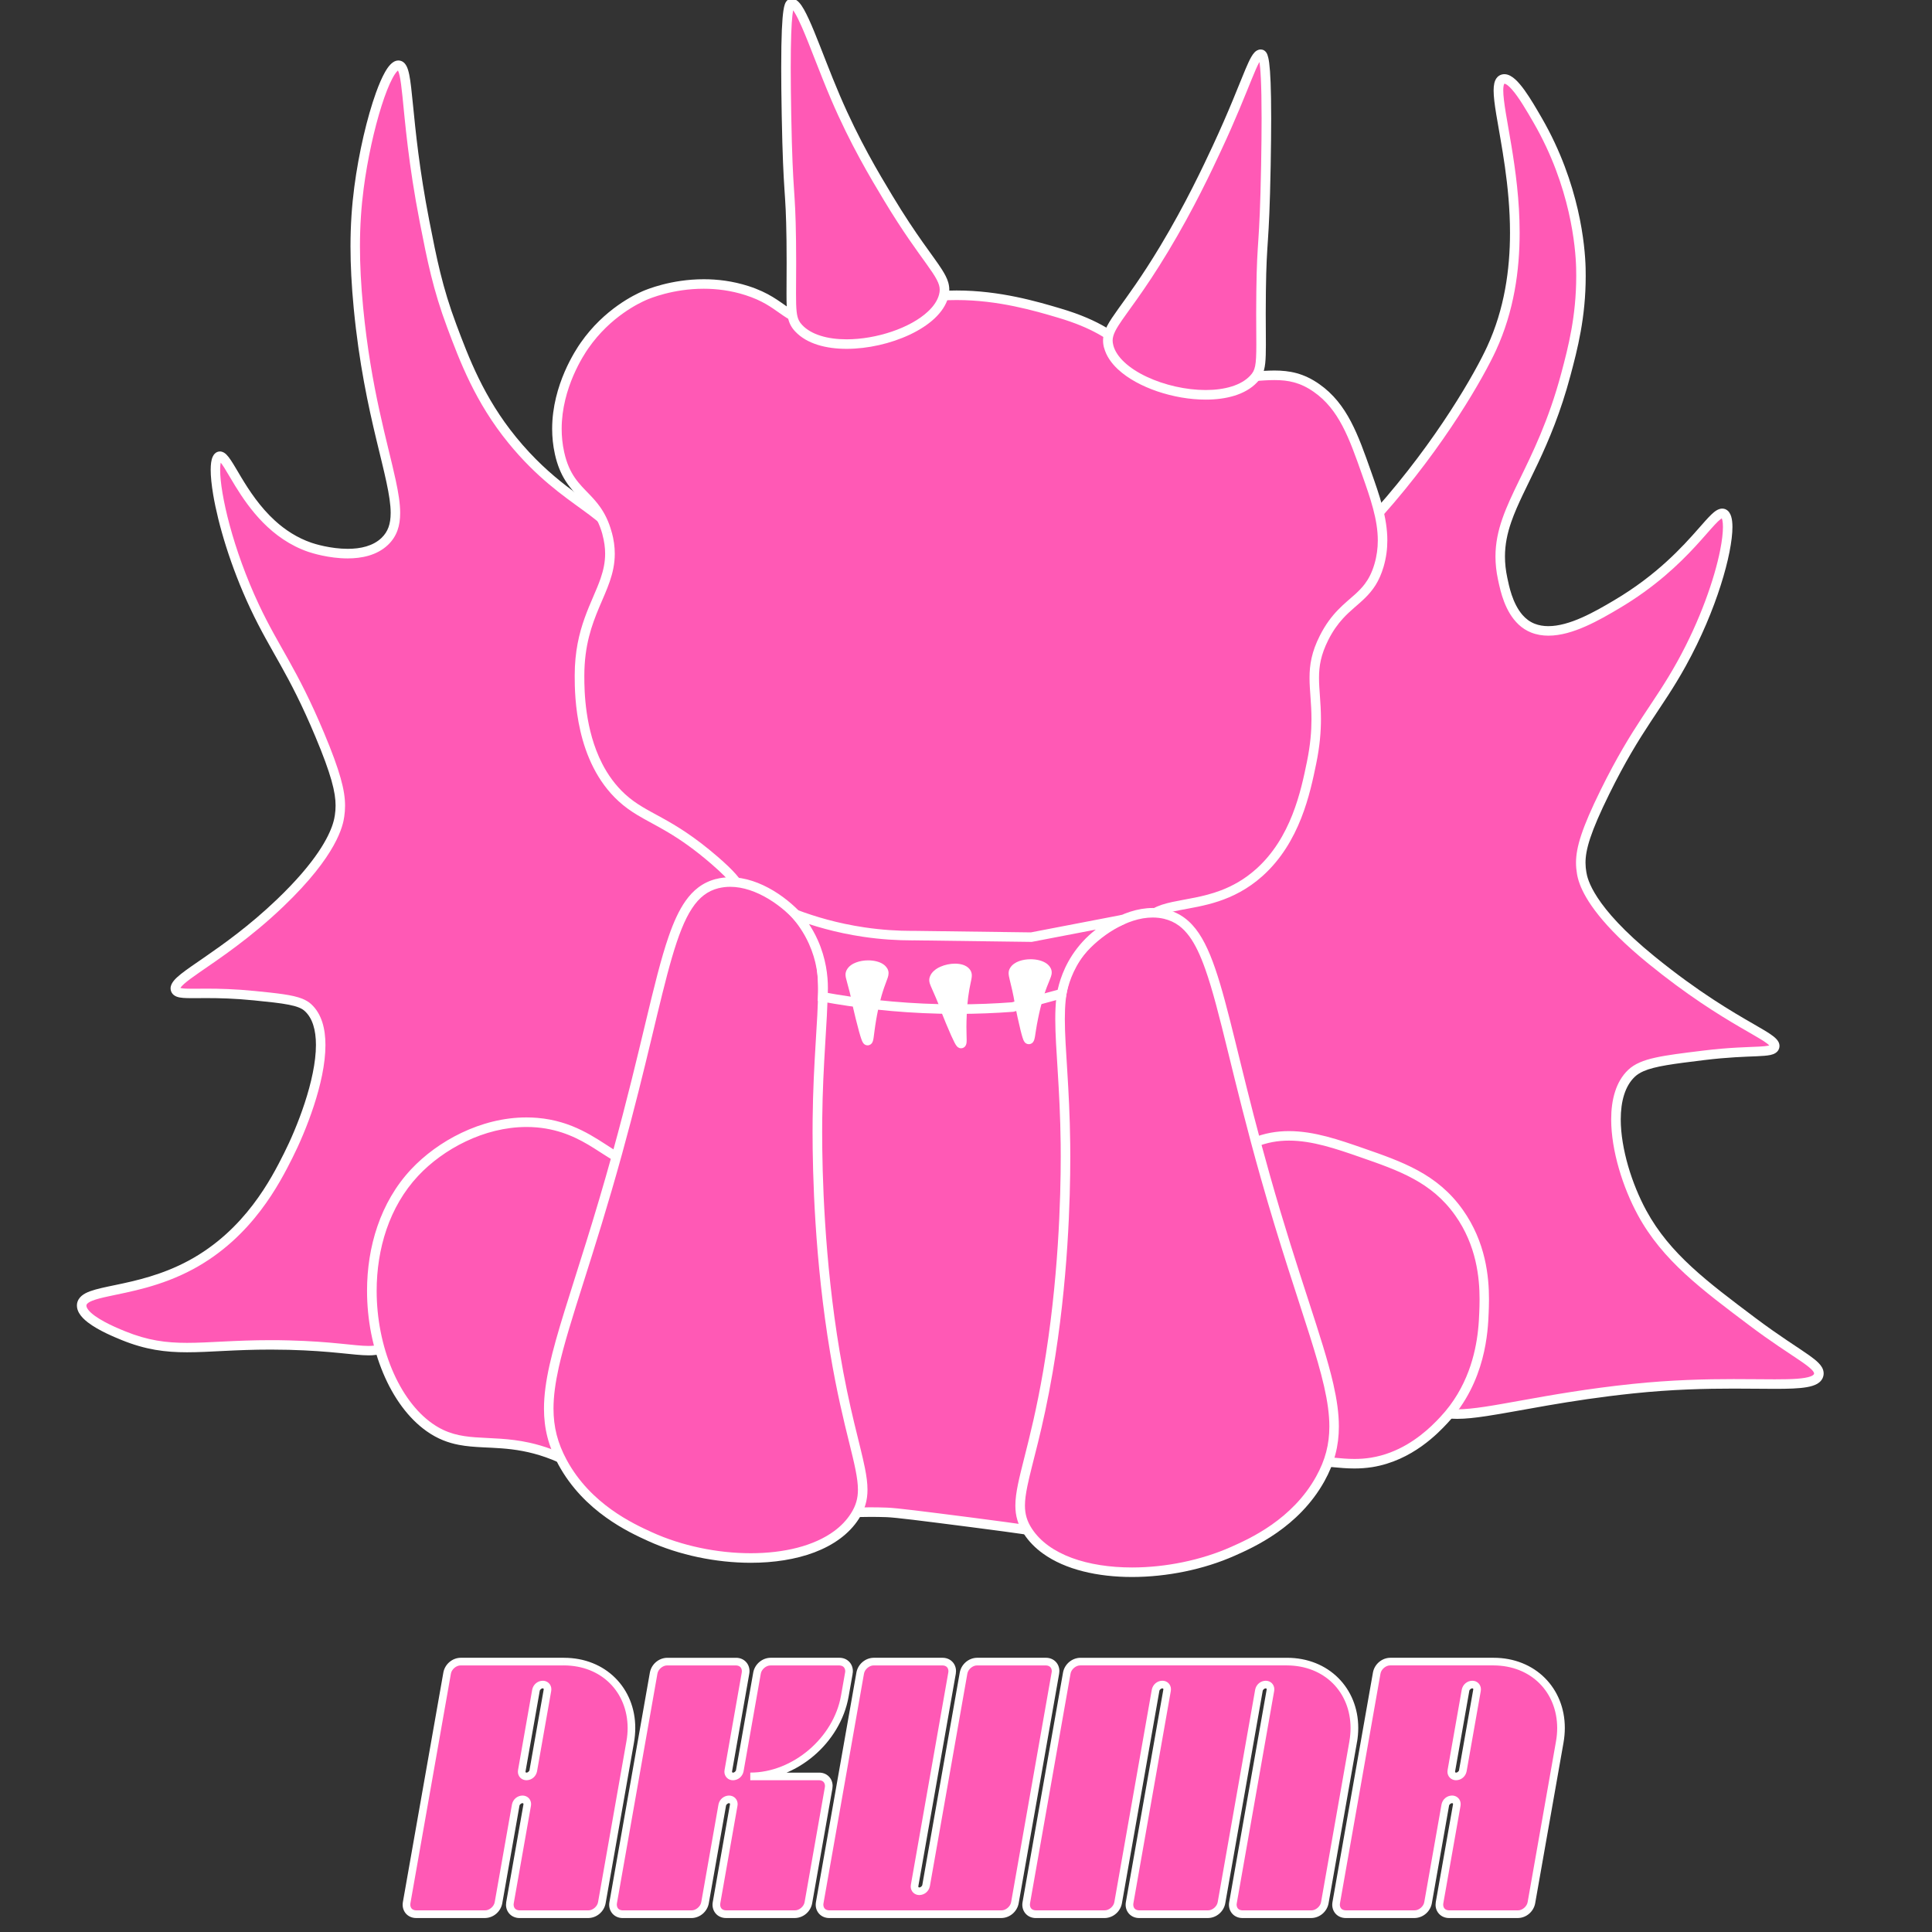 <svg version="1.0" preserveAspectRatio="xMidYMid meet" height="500" viewBox="0 0 375 375" zoomAndPan="magnify" width="500" xmlns:xlink="http://www.w3.org/1999/xlink" xmlns="http://www.w3.org/2000/svg"><rect x="0" y="0" width="375" height="375" fill="#333333" stroke="none"/><path fill-rule="nonzero" fill-opacity="1" d="M 246.566 124.98 C 245.676 116.785 258.93 107.734 267.664 99.508 C 279.805 85.852 287.238 72.574 289.527 67.605 C 300.461 43.84 287.496 16.523 291.742 15.348 C 293.562 14.844 296.391 19.742 298.496 23.387 C 305.77 35.984 306.75 47.914 306.855 52.004 C 307.074 60.715 305.391 67.227 303.938 72.66 C 298.254 93.957 288.996 99.812 291.672 112.324 C 292.09 114.281 293.16 120.184 297.535 121.91 C 302.512 123.875 309.141 120.055 313.773 117.309 C 328.062 108.852 332.473 98.934 334.523 99.672 C 336.875 100.52 334.211 114.691 326.406 128.812 C 321.715 137.301 317.766 141.066 311.52 153.738 C 306.945 163.016 306.465 166.262 307.008 169.457 C 307.262 170.941 308.422 176.469 320.539 186.324 C 336.102 198.984 345.051 201.234 344.449 203.195 C 344.039 204.531 340.109 203.672 330.613 204.84 C 322.75 205.809 318.812 206.289 316.668 208.328 C 311.121 213.617 314.113 226.918 318.734 235.402 C 323.422 244.004 330.816 249.512 340.164 256.539 C 348.977 263.168 353.484 264.824 353.02 266.844 C 352.219 270.289 338.5 267.266 316.93 269.527 C 292.465 272.09 280.824 277.41 277.41 272.359 C 273.531 266.617 286.438 256.594 282.082 245.781 C 279.531 239.453 272.137 235.5 265.957 234.633 C 252.539 232.758 244.93 246.266 237.539 242.684 C 235.129 241.512 233.453 236.211 230.203 225.652 C 225.582 210.637 227.184 211.566 224.543 205.234 C 219.773 193.801 214.504 190.668 215.078 182.113 C 215.219 180.016 215.402 177.242 217.156 174.453 C 223.199 164.824 237.902 171.582 244.305 162.543 C 248.188 157.062 247.859 147.93 247.559 134.227 C 247.453 129.141 246.664 125.859 246.566 124.98 Z M 246.566 124.98" fill="#ff59b5"></path><path fill-rule="nonzero" fill-opacity="1" d="M 246.566 124.98 L 247.488 124.879 C 247.461 124.648 247.453 124.418 247.453 124.188 C 247.453 123.312 247.625 122.406 247.961 121.473 C 248.539 119.836 249.625 118.102 251.055 116.336 C 253.203 113.684 256.113 110.953 259.188 108.238 C 262.266 105.523 265.5 102.828 268.301 100.184 L 268.359 100.125 C 274.465 93.258 279.387 86.488 283.07 80.809 C 286.758 75.125 289.203 70.539 290.375 68 C 293.867 60.402 294.961 52.48 294.961 45.164 C 294.961 38.895 294.156 33.062 293.359 28.25 C 292.961 25.844 292.562 23.691 292.266 21.871 C 291.973 20.059 291.781 18.57 291.781 17.555 C 291.777 16.988 291.848 16.574 291.926 16.383 C 291.965 16.285 291.996 16.246 292 16.242 L 291.977 16.211 L 291.992 16.246 L 292 16.242 L 291.977 16.211 L 291.992 16.246 L 291.977 16.211 L 291.988 16.246 L 291.992 16.246 L 291.977 16.211 L 291.988 16.246 L 292.012 16.246 C 292.043 16.246 292.137 16.254 292.297 16.34 C 292.574 16.48 292.992 16.832 293.434 17.332 C 294.105 18.082 294.852 19.148 295.578 20.309 C 296.312 21.469 297.035 22.719 297.691 23.855 C 304.855 36.258 305.828 48.039 305.926 52.035 C 305.941 52.555 305.945 53.062 305.945 53.562 C 305.945 61.379 304.406 67.324 303.047 72.426 C 300.57 81.688 297.43 87.98 294.863 93.258 C 293.582 95.895 292.441 98.281 291.613 100.664 C 290.781 103.047 290.27 105.43 290.27 108.016 C 290.27 109.449 290.426 110.945 290.766 112.527 C 290.871 113.004 291.02 113.762 291.258 114.648 C 291.613 115.984 292.16 117.613 293.078 119.125 C 293.539 119.879 294.098 120.602 294.777 121.238 C 295.453 121.871 296.258 122.406 297.195 122.777 C 298.273 123.203 299.406 123.383 300.551 123.383 C 302.973 123.379 305.441 122.602 307.793 121.562 C 310.141 120.523 312.367 119.223 314.246 118.109 C 321.234 113.977 325.906 109.48 329.078 106.043 C 330.664 104.328 331.879 102.871 332.801 101.883 C 333.258 101.391 333.645 101.016 333.93 100.797 C 334.07 100.684 334.188 100.617 334.254 100.59 C 334.285 100.574 334.309 100.566 334.316 100.566 L 334.297 100.422 L 334.297 100.566 L 334.316 100.566 L 334.297 100.422 L 334.297 100.566 L 334.297 100.312 L 334.211 100.551 L 334.297 100.566 L 334.297 100.312 L 334.211 100.551 L 334.289 100.336 L 334.148 100.52 L 334.211 100.551 L 334.289 100.336 L 334.148 100.52 L 334.207 100.441 L 334.137 100.508 L 334.145 100.516 L 334.203 100.438 L 334.133 100.504 L 334.137 100.508 C 334.16 100.527 334.258 100.703 334.32 101.016 C 334.383 101.32 334.422 101.754 334.422 102.281 C 334.422 103.406 334.25 104.949 333.887 106.777 C 332.797 112.27 330.035 120.34 325.594 128.363 C 323.273 132.562 321.137 135.594 318.77 139.199 C 316.406 142.801 313.828 146.957 310.688 153.328 C 308.855 157.051 307.668 159.82 306.93 162.043 C 306.191 164.266 305.902 165.957 305.902 167.457 C 305.902 168.219 305.977 168.926 306.094 169.617 C 306.16 170.016 306.297 170.719 306.656 171.664 C 307.195 173.09 308.23 175.074 310.273 177.629 C 312.32 180.188 315.367 183.316 319.953 187.047 C 327.531 193.215 333.566 196.934 337.688 199.344 C 339.742 200.551 341.328 201.426 342.344 202.09 C 342.852 202.422 343.215 202.703 343.398 202.895 C 343.492 202.992 343.539 203.062 343.551 203.082 L 343.555 203.09 L 343.746 203.012 L 343.543 203.012 C 343.543 203.059 343.555 203.09 343.555 203.09 L 343.746 203.012 L 343.543 203.012 L 343.828 203.012 L 343.555 202.934 L 343.543 203.012 L 343.828 203.012 L 343.555 202.934 L 343.781 203.004 L 343.598 202.855 L 343.555 202.934 L 343.781 203.004 L 343.598 202.855 L 343.73 202.961 L 343.613 202.836 L 343.598 202.859 L 343.73 202.965 L 343.613 202.84 L 343.656 202.883 L 343.617 202.836 L 343.613 202.84 L 343.656 202.883 L 343.617 202.836 C 343.617 202.836 343.605 202.848 343.566 202.859 C 343.5 202.895 343.355 202.938 343.145 202.98 C 342.777 203.051 342.227 203.102 341.512 203.141 C 340.438 203.199 338.992 203.234 337.164 203.336 C 335.34 203.438 333.125 203.605 330.492 203.934 C 326.559 204.414 323.594 204.777 321.285 205.289 C 320.129 205.543 319.137 205.84 318.266 206.223 C 317.395 206.602 316.645 207.074 316.02 207.672 C 314.82 208.816 313.992 210.273 313.477 211.91 C 312.953 213.547 312.73 215.359 312.73 217.27 C 312.73 220.328 313.305 223.633 314.234 226.848 C 315.164 230.062 316.457 233.184 317.914 235.859 C 320.312 240.266 323.41 243.879 327.066 247.254 C 330.719 250.629 334.926 253.777 339.598 257.297 C 343.824 260.473 347.074 262.523 349.223 263.988 C 350.297 264.711 351.09 265.301 351.562 265.762 C 351.801 265.988 351.949 266.18 352.023 266.316 C 352.102 266.457 352.109 266.52 352.113 266.574 L 352.102 266.648 C 352.09 266.711 352.07 266.746 352.027 266.797 C 351.957 266.887 351.77 267.035 351.398 267.172 C 350.852 267.375 349.953 267.531 348.785 267.617 C 347.613 267.703 346.172 267.727 344.484 267.727 C 342.238 267.727 339.559 267.684 336.492 267.684 C 331.062 267.684 324.43 267.828 316.82 268.625 C 308.23 269.523 301.215 270.762 295.598 271.773 C 292.789 272.277 290.328 272.727 288.207 273.047 C 286.082 273.363 284.289 273.551 282.836 273.551 C 281.582 273.551 280.582 273.41 279.832 273.129 C 279.082 272.844 278.574 272.457 278.168 271.859 C 277.762 271.254 277.594 270.621 277.59 269.855 C 277.586 268.828 277.934 267.578 278.508 266.18 C 279.363 264.078 280.695 261.66 281.832 259.035 C 282.965 256.41 283.902 253.559 283.906 250.531 C 283.906 248.875 283.617 247.164 282.926 245.453 C 281.555 242.059 278.926 239.363 275.867 237.398 C 272.805 235.438 269.305 234.191 266.074 233.734 C 265.152 233.605 264.254 233.547 263.383 233.547 C 260.66 233.547 258.18 234.129 255.922 234.988 C 252.527 236.277 249.613 238.18 247.008 239.719 C 245.707 240.488 244.484 241.168 243.344 241.641 C 242.203 242.121 241.145 242.387 240.164 242.387 C 239.406 242.387 238.684 242.234 237.934 241.871 C 237.738 241.773 237.531 241.629 237.305 241.406 C 236.91 241.023 236.477 240.41 236.027 239.555 C 235.355 238.273 234.645 236.461 233.84 234.109 C 233.035 231.758 232.145 228.863 231.074 225.398 C 229.922 221.656 229.16 218.914 228.621 216.812 C 227.82 213.648 227.52 211.926 227.164 210.34 C 226.809 208.75 226.387 207.309 225.383 204.902 C 223.082 199.395 220.66 195.77 218.875 192.656 C 217.98 191.102 217.25 189.68 216.742 188.203 C 216.234 186.73 215.945 185.203 215.941 183.395 C 215.941 183.012 215.957 182.613 215.98 182.203 C 216.051 181.152 216.133 179.992 216.395 178.77 C 216.664 177.547 217.113 176.262 217.918 174.973 C 218.617 173.863 219.426 173.008 220.336 172.312 C 221.922 171.109 223.832 170.418 225.945 169.961 C 229.113 169.273 232.695 169.133 236.094 168.414 C 237.793 168.051 239.449 167.535 240.98 166.699 C 242.508 165.871 243.906 164.711 245.039 163.105 C 246.559 160.961 247.449 158.344 247.965 155.254 C 248.48 152.164 248.629 148.594 248.629 144.469 C 248.629 141.375 248.543 137.973 248.465 134.234 C 248.406 131.641 248.18 129.508 247.949 127.914 C 247.832 127.117 247.723 126.453 247.629 125.938 C 247.539 125.426 247.473 125.051 247.461 124.898 L 246.566 124.98 L 245.645 125.078 C 245.676 125.363 245.742 125.727 245.832 126.238 C 246.098 127.758 246.555 130.496 246.637 134.258 C 246.719 137.996 246.805 141.391 246.805 144.453 C 246.805 148.531 246.652 152.02 246.164 154.93 C 245.676 157.848 244.859 160.18 243.555 162.016 C 242.816 163.059 241.973 163.859 241.031 164.5 C 239.387 165.621 237.422 166.254 235.273 166.676 C 232.055 167.312 228.465 167.449 225.094 168.242 C 223.406 168.641 221.77 169.207 220.277 170.117 C 218.781 171.02 217.441 172.27 216.375 173.973 C 215.434 175.473 214.91 176.973 214.609 178.359 C 214.309 179.746 214.23 181.016 214.156 182.066 C 214.125 182.516 214.109 182.953 214.109 183.383 C 214.109 185.391 214.441 187.152 215.012 188.797 C 215.867 191.27 217.219 193.465 218.754 196.047 C 220.285 198.625 222.02 201.594 223.691 205.605 C 224.344 207.168 224.723 208.258 225.004 209.25 C 225.215 209.996 225.375 210.699 225.543 211.52 C 225.805 212.754 226.098 214.246 226.648 216.48 C 227.199 218.719 228.016 221.699 229.32 225.934 C 230.945 231.215 232.18 235.188 233.328 238.043 C 233.906 239.473 234.461 240.621 235.062 241.535 C 235.363 241.988 235.676 242.383 236.02 242.719 C 236.359 243.055 236.73 243.332 237.137 243.527 C 238.133 244.012 239.16 244.227 240.176 244.227 C 241.055 244.227 241.922 244.07 242.781 243.809 C 244.285 243.352 245.766 242.574 247.301 241.691 C 249.598 240.359 252.012 238.773 254.656 237.531 C 257.309 236.293 260.172 235.391 263.395 235.391 C 264.184 235.391 264.992 235.445 265.828 235.562 C 268.777 235.973 272.062 237.137 274.879 238.949 C 277.703 240.762 280.039 243.203 281.223 246.137 C 281.82 247.617 282.062 249.074 282.066 250.52 C 282.066 252.273 281.695 254.023 281.125 255.742 C 280.27 258.32 278.961 260.824 277.836 263.168 C 277.277 264.344 276.762 265.48 276.379 266.586 C 276 267.695 275.746 268.777 275.746 269.848 C 275.742 270.902 276.012 271.961 276.645 272.891 C 277.262 273.812 278.152 274.477 279.199 274.859 C 280.254 275.25 281.461 275.398 282.844 275.398 C 284.457 275.398 286.324 275.195 288.492 274.867 C 294.992 273.891 304.242 271.797 317.023 270.461 C 324.547 269.672 331.105 269.527 336.504 269.527 C 339.551 269.527 342.227 269.574 344.496 269.574 C 347.094 269.574 349.156 269.52 350.719 269.246 C 351.5 269.105 352.16 268.918 352.727 268.594 C 353.008 268.43 353.266 268.223 353.473 267.965 C 353.684 267.711 353.84 267.395 353.914 267.066 C 353.953 266.906 353.969 266.738 353.969 266.574 C 353.969 266.148 353.84 265.742 353.641 265.395 C 353.461 265.086 353.242 264.812 352.973 264.543 C 352.512 264.07 351.918 263.609 351.188 263.086 C 350.09 262.305 348.676 261.391 346.93 260.215 C 345.188 259.039 343.113 257.609 340.719 255.809 C 336.043 252.293 331.883 249.176 328.328 245.891 C 324.773 242.605 321.828 239.164 319.547 234.969 C 318.16 232.422 316.914 229.41 316.02 226.328 C 315.129 223.246 314.586 220.09 314.586 217.27 C 314.586 215.508 314.797 213.871 315.246 212.473 C 315.695 211.066 316.371 209.902 317.305 209.012 C 317.75 208.586 318.297 208.234 319.016 207.918 C 320.086 207.449 321.535 207.082 323.461 206.754 C 325.383 206.426 327.773 206.133 330.723 205.77 C 335.43 205.191 338.734 205.117 340.973 205.02 C 342.098 204.965 342.945 204.918 343.641 204.77 C 343.988 204.691 344.312 204.59 344.621 204.391 C 344.773 204.293 344.922 204.164 345.051 204.012 C 345.176 203.855 345.27 203.668 345.328 203.48 L 345.332 203.461 L 345.328 203.477 C 345.371 203.332 345.398 203.172 345.398 203.016 C 345.398 202.719 345.309 202.434 345.184 202.207 C 345.062 201.988 344.918 201.805 344.754 201.637 C 344.445 201.312 344.066 201.027 343.605 200.711 C 342.797 200.164 341.723 199.551 340.371 198.766 C 336.32 196.43 329.758 192.648 321.117 185.617 C 315.113 180.73 311.859 176.949 310.094 174.25 C 309.207 172.902 308.691 171.828 308.383 171.012 C 308.078 170.195 307.973 169.652 307.914 169.309 C 307.809 168.699 307.75 168.105 307.746 167.461 C 307.746 166.199 307.98 164.73 308.676 162.633 C 309.375 160.535 310.531 157.828 312.34 154.156 C 315.445 147.855 317.965 143.793 320.312 140.227 C 322.652 136.656 324.836 133.562 327.207 129.273 C 330.23 123.805 332.484 118.336 333.992 113.605 C 334.746 111.238 335.312 109.059 335.691 107.145 C 336.066 105.234 336.266 103.598 336.266 102.289 C 336.266 101.488 336.195 100.816 336.016 100.23 C 335.922 99.938 335.801 99.664 335.617 99.41 C 335.43 99.164 335.16 98.934 334.828 98.809 C 334.652 98.746 334.465 98.719 334.285 98.719 C 333.977 98.719 333.703 98.801 333.465 98.91 C 333.012 99.125 332.633 99.438 332.215 99.828 C 331.492 100.516 330.668 101.469 329.641 102.637 C 328.098 104.391 326.102 106.621 323.445 109.035 C 320.789 111.453 317.469 114.051 313.289 116.523 C 311.418 117.633 309.25 118.895 307.031 119.875 C 304.812 120.859 302.551 121.539 300.539 121.535 C 299.59 121.535 298.695 121.387 297.867 121.062 C 296.93 120.691 296.164 120.102 295.52 119.367 C 294.555 118.262 293.879 116.828 293.422 115.48 C 293.195 114.805 293.02 114.156 292.883 113.586 C 292.746 113.016 292.645 112.523 292.566 112.145 C 292.254 110.68 292.113 109.32 292.113 108.023 C 292.113 105.684 292.566 103.527 293.348 101.277 C 294.516 97.91 296.434 94.352 298.539 89.875 C 300.645 85.395 302.934 79.992 304.82 72.914 C 306.184 67.801 307.789 61.629 307.785 53.57 C 307.785 53.051 307.777 52.527 307.766 51.992 C 307.656 47.805 306.66 35.727 299.281 22.934 C 298.277 21.199 297.105 19.164 295.922 17.52 C 295.328 16.695 294.73 15.969 294.117 15.41 C 293.809 15.133 293.488 14.891 293.145 14.711 C 292.801 14.527 292.418 14.398 291.992 14.398 C 291.824 14.398 291.648 14.422 291.477 14.469 C 291.168 14.555 290.871 14.73 290.652 14.957 C 290.32 15.305 290.148 15.723 290.047 16.148 C 289.949 16.582 289.91 17.043 289.91 17.562 C 289.91 18.789 290.117 20.332 290.418 22.18 C 290.871 24.949 291.539 28.398 292.094 32.309 C 292.648 36.223 293.09 40.59 293.09 45.176 C 293.09 52.309 292.023 59.957 288.672 67.234 C 287.559 69.668 285.141 74.203 281.5 79.812 C 277.859 85.426 272.992 92.117 266.957 98.906 L 267.652 99.523 L 266.988 98.875 L 267.652 99.523 L 267.02 98.848 C 262.836 102.789 257.543 106.969 253.266 111.191 C 251.125 113.309 249.23 115.438 247.848 117.594 C 247.16 118.672 246.598 119.758 246.203 120.859 C 245.809 121.961 245.59 123.074 245.59 124.195 C 245.59 124.492 245.602 124.793 245.637 125.09 Z M 246.566 124.98" fill="#ffffff"></path><path fill-rule="nonzero" fill-opacity="1" d="M 120.355 106.668 C 119.758 99.449 110.117 98.5 99.457 85.445 C 93.066 77.629 90.105 69.711 87.684 63.258 C 84.977 56.027 83.855 50.395 82.414 43 C 78.5 22.922 79.516 12.914 77.406 12.672 C 75.062 12.406 71.199 24.852 69.688 36.41 C 68.812 43.105 68.648 50.105 69.578 59.773 C 72.301 88.094 80.551 99.441 74.695 105.059 C 70.191 109.379 61.234 106.602 60.148 106.227 C 48.102 102.082 44.469 87.762 42.512 88.59 C 40.512 89.438 42.781 103.609 49.414 117.73 C 53.402 126.219 56.758 129.984 62.066 142.656 C 65.953 151.934 66.363 155.184 65.902 158.375 C 65.688 159.859 64.703 165.387 54.398 175.246 C 43.098 186.062 33.258 189.973 34.078 192.113 C 34.613 193.52 39.004 192.219 49.414 193.262 C 55.285 193.852 58.254 194.172 59.766 195.562 C 65.734 201.027 59.516 217.215 55.934 224.32 C 53.512 229.121 48.32 239.426 37.07 245.504 C 26.422 251.254 16.191 250.051 15.859 253.27 C 15.594 255.852 22 258.457 23.926 259.242 C 34.008 263.348 39.82 260.676 56.09 261.09 C 69.793 261.438 72.629 263.512 75.488 260.75 C 81.066 255.355 72.562 245.18 78.172 235.059 C 82.418 227.391 92.652 223.406 100.793 223.555 C 113.566 223.789 120.289 234.602 124.949 231.605 C 127.594 229.902 125.891 226.164 127.543 214.863 C 128.629 207.449 129.527 201.289 133.004 195.18 C 138.68 185.199 145.578 185.262 146.422 178.312 C 147.285 171.25 140.918 164.965 139.012 163.082 C 130.895 155.066 124.207 158.293 119.199 151.473 C 116.09 147.234 116.215 141.617 116.133 130.383 C 116.117 128.461 116.117 126.172 116.434 123.121 C 117.559 112.453 120.723 111.105 120.355 106.668 Z M 120.355 106.668" fill="#ff59b5"></path><path fill-rule="nonzero" fill-opacity="1" d="M 120.355 106.668 L 121.277 106.59 C 121.195 105.586 120.953 104.672 120.562 103.832 C 119.887 102.359 118.801 101.156 117.465 100 C 115.461 98.266 112.863 96.605 109.906 94.305 C 106.945 92.008 103.621 89.082 100.176 84.859 C 93.895 77.168 90.973 69.387 88.555 62.934 C 85.875 55.777 84.766 50.223 83.324 42.828 C 81.375 32.828 80.656 25.352 80.156 20.309 C 79.902 17.785 79.715 15.879 79.438 14.508 C 79.293 13.816 79.141 13.266 78.883 12.785 C 78.75 12.543 78.59 12.316 78.363 12.125 C 78.137 11.93 77.828 11.789 77.516 11.754 C 77.457 11.746 77.395 11.742 77.332 11.742 C 76.98 11.742 76.664 11.859 76.406 12.012 C 76.16 12.156 75.949 12.344 75.75 12.551 C 75.379 12.941 75.047 13.434 74.715 14.02 C 74.133 15.051 73.555 16.391 72.984 17.973 C 71.273 22.711 69.641 29.629 68.77 36.293 C 68.297 39.922 68.031 43.652 68.031 47.828 C 68.031 51.43 68.23 55.367 68.66 59.867 C 69.684 70.523 71.488 78.797 73.031 85.246 C 73.801 88.469 74.508 91.238 75.012 93.609 C 75.52 95.977 75.828 97.945 75.828 99.559 C 75.828 100.641 75.691 101.555 75.41 102.336 C 75.125 103.117 74.699 103.781 74.062 104.398 C 73.23 105.195 72.211 105.727 71.082 106.062 C 69.953 106.398 68.711 106.527 67.488 106.527 C 65.836 106.527 64.219 106.285 62.941 106.016 C 61.668 105.746 60.734 105.449 60.461 105.352 C 57.672 104.395 55.352 102.859 53.391 101.082 C 50.457 98.414 48.355 95.195 46.801 92.609 C 46.023 91.312 45.383 90.18 44.809 89.324 C 44.52 88.895 44.254 88.535 43.953 88.234 C 43.801 88.086 43.641 87.949 43.441 87.836 C 43.238 87.727 42.988 87.629 42.691 87.629 C 42.512 87.629 42.324 87.664 42.16 87.734 L 42.141 87.742 L 42.16 87.73 C 41.996 87.801 41.852 87.902 41.73 88.016 C 41.52 88.211 41.383 88.434 41.281 88.66 C 41.125 89.004 41.039 89.375 40.98 89.789 C 40.922 90.207 40.895 90.672 40.895 91.188 C 40.895 92.48 41.059 94.113 41.379 96.016 C 42.344 101.727 44.734 109.914 48.586 118.113 C 50.602 122.398 52.453 125.492 54.445 129.062 C 56.441 132.633 58.582 136.695 61.223 143 C 62.766 146.676 63.746 149.387 64.34 151.488 C 64.934 153.594 65.137 155.078 65.137 156.355 C 65.137 157.008 65.086 157.613 64.996 158.227 C 64.941 158.574 64.855 159.129 64.59 159.953 C 64.195 161.184 63.406 163.004 61.754 165.434 C 60.105 167.863 57.594 170.902 53.77 174.562 C 48.395 179.707 43.352 183.277 39.629 185.848 C 37.762 187.137 36.23 188.172 35.117 189.055 C 34.562 189.5 34.105 189.91 33.754 190.336 C 33.582 190.547 33.43 190.77 33.309 191.012 C 33.195 191.258 33.109 191.539 33.109 191.844 C 33.109 192.039 33.148 192.246 33.219 192.434 C 33.285 192.605 33.383 192.777 33.508 192.918 C 33.727 193.168 33.996 193.328 34.262 193.438 C 34.668 193.594 35.086 193.656 35.57 193.695 C 36.055 193.73 36.609 193.742 37.254 193.742 C 38.082 193.742 39.059 193.73 40.215 193.73 C 42.512 193.73 45.508 193.793 49.328 194.176 C 52.258 194.469 54.453 194.699 56.047 195.016 C 56.844 195.168 57.484 195.348 57.992 195.551 C 58.5 195.754 58.863 195.98 59.145 196.238 C 59.902 196.93 60.438 197.832 60.797 198.945 C 61.156 200.059 61.324 201.367 61.324 202.809 C 61.328 206.188 60.402 210.25 59.152 214.062 C 57.906 217.875 56.344 221.445 55.105 223.895 C 53.898 226.293 52.027 230.004 49.078 233.859 C 46.129 237.723 42.117 241.715 36.633 244.676 C 31.441 247.48 26.328 248.602 22.41 249.418 C 20.445 249.828 18.785 250.16 17.5 250.625 C 16.855 250.863 16.297 251.137 15.828 251.535 C 15.598 251.734 15.395 251.973 15.234 252.246 C 15.078 252.523 14.973 252.84 14.941 253.16 C 14.934 253.246 14.93 253.328 14.93 253.414 C 14.93 253.922 15.086 254.391 15.316 254.805 C 15.723 255.531 16.344 256.129 17.059 256.68 C 18.133 257.508 19.445 258.219 20.652 258.805 C 21.859 259.387 22.961 259.832 23.586 260.09 C 28.234 261.984 32.078 262.48 36.301 262.477 C 40.742 262.477 45.609 261.953 52.559 261.957 C 53.672 261.957 54.844 261.973 56.074 262 C 60.246 262.109 63.395 262.371 65.855 262.613 C 68.32 262.852 70.086 263.07 71.555 263.074 C 72.48 263.074 73.297 262.984 74.066 262.719 C 74.832 262.457 75.516 262.008 76.141 261.402 C 77.004 260.57 77.59 259.605 77.941 258.582 C 78.293 257.555 78.418 256.473 78.418 255.363 C 78.414 253.512 78.074 251.559 77.746 249.531 C 77.414 247.5 77.098 245.391 77.098 243.262 C 77.098 240.691 77.547 238.102 78.992 235.5 C 80.957 231.949 84.328 229.184 88.215 227.309 C 92.098 225.434 96.48 224.465 100.359 224.469 C 100.504 224.469 100.645 224.469 100.785 224.473 C 106.164 224.574 110.438 226.621 114 228.711 C 115.785 229.758 117.379 230.809 118.863 231.625 C 119.602 232.031 120.316 232.379 121.031 232.637 C 121.738 232.887 122.445 233.051 123.16 233.051 C 123.949 233.055 124.75 232.84 125.461 232.379 C 125.875 232.113 126.23 231.785 126.508 231.402 C 126.754 231.066 126.938 230.691 127.078 230.301 C 127.316 229.609 127.422 228.848 127.492 227.961 C 127.59 226.633 127.598 225.008 127.703 222.898 C 127.805 220.789 128 218.203 128.469 214.992 C 129.012 211.281 129.508 207.918 130.285 204.75 C 131.066 201.578 132.129 198.605 133.816 195.633 C 136.578 190.781 139.57 188.43 142.121 186.316 C 143.398 185.258 144.574 184.266 145.512 183.027 C 146.453 181.793 147.125 180.305 147.352 178.414 C 147.41 177.934 147.434 177.461 147.434 176.988 C 147.434 175.227 147.051 173.539 146.453 171.984 C 145.559 169.648 144.199 167.602 142.898 165.961 C 141.598 164.316 140.34 163.082 139.664 162.414 C 137.574 160.344 135.543 158.98 133.621 158.012 C 130.734 156.559 128.105 155.98 125.855 155.152 C 124.723 154.742 123.688 154.27 122.715 153.613 C 121.746 152.957 120.832 152.113 119.953 150.918 C 119.234 149.938 118.707 148.891 118.305 147.672 C 117.703 145.848 117.398 143.637 117.246 140.816 C 117.094 138 117.09 134.586 117.062 130.371 C 117.059 130.031 117.059 129.684 117.059 129.324 C 117.059 127.641 117.102 125.688 117.363 123.211 C 117.625 120.73 117.996 118.773 118.402 117.176 C 119.02 114.773 119.707 113.18 120.281 111.746 C 120.566 111.031 120.82 110.355 121.012 109.641 C 121.199 108.93 121.316 108.18 121.316 107.359 C 121.316 107.109 121.305 106.855 121.281 106.586 L 120.355 106.668 L 119.434 106.746 C 119.453 106.965 119.457 107.168 119.457 107.367 C 119.457 108.23 119.305 108.957 119.035 109.773 C 118.641 110.992 117.953 112.395 117.273 114.445 C 116.59 116.492 115.918 119.184 115.512 123.027 C 115.242 125.578 115.199 127.617 115.199 129.332 C 115.199 129.699 115.203 130.051 115.203 130.391 C 115.242 136.004 115.227 140.23 115.605 143.656 C 115.793 145.367 116.082 146.883 116.535 148.262 C 116.988 149.641 117.609 150.879 118.445 152.02 C 119.777 153.836 121.262 155.02 122.824 155.855 C 123.992 156.48 125.199 156.918 126.422 157.324 C 128.258 157.922 130.145 158.445 132.109 159.355 C 134.078 160.27 136.141 161.566 138.352 163.742 C 138.797 164.184 139.469 164.852 140.238 165.707 C 141.387 166.988 142.734 168.695 143.777 170.641 C 144.828 172.586 145.566 174.762 145.566 177 C 145.566 177.402 145.547 177.801 145.492 178.203 C 145.297 179.789 144.785 180.902 144.02 181.922 C 143.441 182.684 142.703 183.391 141.832 184.137 C 140.527 185.254 138.941 186.461 137.262 188.105 C 135.582 189.75 133.828 191.84 132.188 194.727 C 130.402 197.867 129.277 201.027 128.469 204.312 C 127.66 207.605 127.16 211.023 126.621 214.73 C 125.785 220.438 125.797 224.273 125.688 226.797 C 125.637 228.055 125.543 228.977 125.348 229.59 C 125.25 229.898 125.137 230.125 124.996 230.32 C 124.855 230.512 124.691 230.672 124.441 230.832 C 124.02 231.098 123.625 231.203 123.145 231.207 C 122.715 231.207 122.211 231.109 121.641 230.902 C 120.641 230.547 119.445 229.871 118.09 229.043 C 116.059 227.809 113.652 226.242 110.801 224.965 C 107.949 223.688 104.641 222.699 100.805 222.629 C 100.652 222.625 100.496 222.625 100.344 222.625 C 96.16 222.629 91.543 223.648 87.391 225.648 C 83.25 227.648 79.562 230.629 77.355 234.609 C 75.73 237.535 75.227 240.484 75.227 243.273 C 75.227 245.586 75.57 247.797 75.902 249.84 C 76.234 251.883 76.555 253.762 76.551 255.379 C 76.551 256.352 76.441 257.223 76.172 257.996 C 75.906 258.77 75.496 259.453 74.84 260.09 C 74.359 260.551 73.934 260.816 73.441 260.988 C 72.945 261.164 72.352 261.246 71.543 261.246 C 70.266 261.25 68.508 261.039 66.023 260.793 C 63.543 260.547 60.336 260.277 56.109 260.172 C 54.867 260.137 53.68 260.125 52.551 260.125 C 45.516 260.125 40.586 260.652 36.293 260.648 C 32.207 260.645 28.703 260.191 24.273 258.395 C 23.805 258.203 23.078 257.906 22.25 257.531 C 21.012 256.973 19.551 256.223 18.449 255.434 C 17.902 255.043 17.445 254.637 17.16 254.273 C 17.016 254.09 16.914 253.922 16.855 253.781 C 16.797 253.641 16.773 253.531 16.773 253.434 L 16.777 253.371 C 16.785 253.293 16.805 253.242 16.836 253.18 C 16.871 253.121 16.922 253.055 17.012 252.977 C 17.176 252.828 17.477 252.645 17.902 252.477 C 18.641 252.172 19.738 251.898 21.074 251.613 C 23.074 251.18 25.613 250.703 28.434 249.918 C 31.254 249.129 34.359 248.027 37.508 246.328 C 43.273 243.215 47.48 239.023 50.547 235.008 C 53.609 230.996 55.543 227.156 56.758 224.75 C 58.035 222.219 59.625 218.582 60.91 214.66 C 62.191 210.738 63.168 206.539 63.168 202.836 C 63.168 201.254 62.988 199.754 62.555 198.402 C 62.121 197.047 61.422 195.836 60.391 194.895 C 59.91 194.457 59.336 194.121 58.68 193.855 C 57.684 193.457 56.496 193.203 55.004 192.98 C 53.512 192.758 51.707 192.578 49.504 192.355 C 45.609 191.965 42.543 191.898 40.207 191.898 C 39.035 191.898 38.047 191.914 37.246 191.914 C 36.293 191.918 35.59 191.883 35.199 191.805 C 35.008 191.77 34.898 191.719 34.883 191.711 L 34.754 191.863 L 34.941 191.793 L 34.883 191.711 L 34.75 191.863 L 34.938 191.793 L 34.75 191.863 L 34.953 191.863 L 34.938 191.793 L 34.75 191.863 L 34.953 191.863 L 34.832 191.863 L 34.953 191.879 L 34.953 191.863 L 34.832 191.863 L 34.953 191.879 C 34.957 191.867 34.973 191.809 35.035 191.715 C 35.148 191.539 35.398 191.262 35.77 190.938 C 36.418 190.367 37.418 189.641 38.672 188.77 C 40.555 187.465 43.012 185.816 45.816 183.711 C 48.621 181.609 51.77 179.055 55.039 175.922 C 60.242 170.941 63.125 167.027 64.742 164.129 C 65.551 162.68 66.043 161.484 66.344 160.543 C 66.648 159.605 66.762 158.91 66.816 158.516 C 66.918 157.836 66.977 157.133 66.977 156.383 C 66.977 154.898 66.738 153.227 66.109 151.012 C 65.484 148.793 64.477 146.023 62.922 142.309 C 60.254 135.938 58.062 131.785 56.051 128.184 C 54.039 124.582 52.223 121.547 50.25 117.352 C 47.734 111.992 45.848 106.621 44.594 102 C 43.969 99.688 43.504 97.566 43.191 95.73 C 42.879 93.898 42.73 92.348 42.73 91.211 C 42.73 90.52 42.793 89.977 42.875 89.664 C 42.918 89.508 42.965 89.406 42.98 89.383 L 42.984 89.379 L 42.754 89.191 L 42.867 89.457 C 42.941 89.426 42.98 89.383 42.984 89.379 L 42.754 89.191 L 42.867 89.457 L 42.672 89.004 L 42.672 89.496 C 42.734 89.496 42.809 89.48 42.867 89.453 L 42.672 89 L 42.672 89.492 L 42.672 89.094 L 42.527 89.465 C 42.551 89.473 42.602 89.492 42.672 89.492 L 42.672 89.094 L 42.527 89.465 L 42.578 89.348 L 42.512 89.457 L 42.527 89.465 L 42.578 89.348 L 42.512 89.457 C 42.516 89.457 42.594 89.516 42.699 89.625 C 42.898 89.836 43.184 90.238 43.516 90.758 C 44.09 91.672 44.812 92.953 45.707 94.402 C 47.047 96.574 48.777 99.121 51.074 101.449 C 53.371 103.77 56.242 105.875 59.84 107.113 C 60.191 107.23 61.18 107.547 62.543 107.836 C 63.906 108.125 65.641 108.387 67.473 108.387 C 68.828 108.387 70.238 108.242 71.594 107.844 C 72.945 107.441 74.246 106.781 75.332 105.738 C 76.164 104.941 76.766 104.008 77.141 102.973 C 77.516 101.934 77.672 100.801 77.672 99.562 C 77.672 97.723 77.332 95.648 76.812 93.227 C 76.035 89.594 74.836 85.172 73.641 79.672 C 72.441 74.176 71.254 67.602 70.488 59.699 C 70.059 55.246 69.867 51.371 69.867 47.84 C 69.867 43.742 70.129 40.105 70.594 36.543 C 71.332 30.883 72.648 24.984 74.059 20.547 C 74.762 18.328 75.492 16.469 76.16 15.223 C 76.488 14.598 76.809 14.129 77.055 13.867 C 77.176 13.73 77.277 13.656 77.332 13.625 L 77.371 13.605 L 77.316 13.461 L 77.316 13.613 L 77.371 13.605 L 77.316 13.461 L 77.316 13.613 L 77.316 13.348 L 77.289 13.609 L 77.316 13.609 L 77.316 13.344 L 77.289 13.605 L 77.312 13.367 L 77.16 13.555 C 77.168 13.566 77.238 13.602 77.289 13.602 L 77.312 13.367 L 77.16 13.551 C 77.168 13.559 77.211 13.613 77.262 13.719 C 77.363 13.914 77.48 14.281 77.586 14.781 C 77.773 15.66 77.934 16.941 78.105 18.586 C 78.617 23.527 79.254 31.738 81.488 43.184 C 82.93 50.574 84.07 56.289 86.805 63.586 C 89.219 70.039 92.227 78.09 98.723 86.035 C 104.133 92.66 109.316 96.234 113.121 99 C 115.02 100.379 116.57 101.555 117.625 102.758 C 118.156 103.359 118.566 103.965 118.863 104.613 C 119.16 105.258 119.348 105.949 119.414 106.75 Z M 120.355 106.668" fill="#ffffff"></path><path fill-rule="nonzero" fill-opacity="1" d="M 117.809 103.449 C 120.574 113.445 112.484 117.066 112.477 131.094 C 112.473 134.559 112.461 147.332 120.719 154.855 C 125.223 158.961 129.664 159.199 138.66 166.977 C 142.828 170.582 143.723 172.129 143.996 173.77 C 144.93 179.348 138.129 182.695 133.328 189.289 C 122.52 204.137 131.711 221.918 124.598 225.176 C 119.691 227.422 115.547 218.867 104.227 217.902 C 94.949 217.109 85.855 221.848 80.465 227.602 C 66.934 242.055 71.414 268.668 83.371 277.07 C 91.301 282.637 98.113 277.109 111.5 284.34 C 121.754 289.879 119.555 294.098 127.504 297.434 C 140.219 302.777 147.398 292.652 172.117 293.555 C 173.988 293.621 178.859 294.25 188.605 295.496 C 211.762 298.461 215.141 299.887 224.008 298.891 C 230.484 298.164 241.352 296.941 246.312 289.676 C 247.43 288.047 247.855 286.68 249.707 285.312 C 254.379 281.867 259.246 284.965 266.195 283.855 C 273.672 282.668 278.586 277.406 280.258 275.613 C 287.516 267.848 287.887 258.188 288.02 254.762 C 288.164 251.02 288.477 242.848 283.168 235.363 C 278.387 228.629 271.816 226.348 264.254 223.723 C 257.398 221.344 250.336 218.895 243.402 221.781 C 238.992 223.621 237.5 226.422 235.645 225.66 C 232.43 224.348 235.887 215.523 233.703 204.809 C 230.664 189.902 219.621 185.629 222.066 179.594 C 224.449 173.703 234.957 177.797 244.371 169.41 C 251.469 163.09 253.395 153.73 254.559 148.07 C 257.168 135.387 252.852 132.012 256.98 123.824 C 260.777 116.305 265.562 116.891 267.652 109.758 C 269.422 103.711 267.473 98.195 265.227 91.816 C 262.711 84.684 260.691 78.949 255.527 75.328 C 248.203 70.191 242.844 75.121 229.828 72.418 C 217.555 69.871 219.496 64.902 205.578 60.781 C 198.855 58.793 185.984 54.977 172.598 59.324 C 167.004 61.145 163.734 63.605 158.051 62.719 C 152.203 61.812 151.777 58.602 144.957 56.414 C 134.949 53.207 126.023 56.965 125.07 57.383 C 123.695 57.988 117.898 60.672 113.434 67.086 C 112.441 68.508 106.301 77.602 108.586 87.938 C 110.449 96.312 115.684 95.75 117.809 103.449 Z M 117.809 103.449" fill="#ff59b5"></path><path fill-rule="nonzero" fill-opacity="1" d="M 117.809 103.449 L 116.918 103.695 C 117.297 105.082 117.457 106.316 117.457 107.469 C 117.457 109.156 117.117 110.676 116.586 112.238 C 115.789 114.57 114.543 116.977 113.48 119.953 C 112.414 122.934 111.551 126.488 111.551 131.094 C 111.551 131.164 111.551 131.234 111.551 131.312 C 111.551 133.215 111.59 137.336 112.664 141.941 C 113.199 144.246 114 146.676 115.195 149.016 C 116.387 151.359 117.98 153.609 120.098 155.543 C 121.273 156.617 122.457 157.438 123.68 158.18 C 125.516 159.289 127.445 160.223 129.742 161.598 C 132.039 162.973 134.723 164.797 138.059 167.68 C 140.117 169.457 141.34 170.715 142.047 171.664 C 142.402 172.141 142.629 172.535 142.785 172.891 C 142.941 173.246 143.027 173.57 143.086 173.922 C 143.137 174.223 143.16 174.512 143.16 174.797 C 143.16 175.844 142.836 176.812 142.242 177.824 C 141.348 179.34 139.816 180.898 138.059 182.648 C 136.301 184.398 134.328 186.352 132.582 188.746 C 129.93 192.387 128.445 196.207 127.625 199.93 C 126.805 203.652 126.648 207.277 126.648 210.559 C 126.648 212.66 126.715 214.625 126.715 216.379 C 126.719 218.527 126.609 220.359 126.223 221.703 C 126.031 222.375 125.781 222.922 125.457 223.348 C 125.133 223.773 124.746 224.094 124.215 224.34 C 123.766 224.547 123.352 224.629 122.922 224.629 C 122.512 224.629 122.078 224.547 121.602 224.383 C 120.766 224.102 119.812 223.562 118.738 222.879 C 117.121 221.855 115.223 220.531 112.875 219.383 C 110.531 218.234 107.727 217.27 104.309 216.98 C 103.598 216.922 102.887 216.891 102.18 216.891 C 97.742 216.891 93.43 218.043 89.59 219.875 C 85.746 221.703 82.371 224.219 79.789 226.969 C 76.785 230.18 74.648 233.961 73.262 237.996 C 71.875 242.031 71.242 246.312 71.242 250.551 C 71.242 256.18 72.359 261.723 74.363 266.5 C 76.363 271.273 79.25 275.293 82.848 277.824 C 84.938 279.297 87 280.051 89.059 280.445 C 90.605 280.742 92.148 280.844 93.738 280.926 C 96.125 281.043 98.613 281.113 101.426 281.645 C 104.238 282.176 107.379 283.164 111.062 285.156 C 113.57 286.512 115.289 287.77 116.59 288.941 C 117.57 289.824 118.312 290.664 118.988 291.477 C 120 292.699 120.855 293.906 122.062 295.066 C 123.27 296.23 124.828 297.316 127.148 298.289 C 129.93 299.457 132.504 299.926 135.02 299.926 C 137.25 299.926 139.426 299.566 141.691 299.043 C 148.492 297.469 156.148 294.43 169.012 294.426 C 170.008 294.426 171.027 294.445 172.086 294.48 C 172.953 294.512 174.637 294.684 177.297 295.004 C 179.961 295.324 183.613 295.793 188.488 296.418 C 197.578 297.578 203.613 298.508 208.148 299.145 C 212.68 299.781 215.734 300.133 218.824 300.133 C 220.504 300.133 222.188 300.027 224.109 299.809 C 227.352 299.441 231.75 298.957 236.008 297.617 C 238.137 296.945 240.238 296.062 242.141 294.859 C 244.047 293.66 245.758 292.133 247.082 290.195 C 247.676 289.324 248.066 288.562 248.508 287.906 C 248.949 287.246 249.426 286.672 250.262 286.055 C 251.07 285.457 251.863 285.09 252.691 284.859 C 253.512 284.633 254.375 284.551 255.301 284.551 C 257.457 284.543 259.945 285.027 262.871 285.031 C 263.969 285.031 265.125 284.961 266.344 284.77 C 270.258 284.141 273.488 282.457 275.941 280.711 C 277.168 279.836 278.207 278.945 279.043 278.16 C 279.883 277.375 280.52 276.691 280.941 276.242 C 284.695 272.223 286.664 267.719 287.711 263.797 C 288.234 261.836 288.523 260.02 288.695 258.473 C 288.867 256.93 288.914 255.652 288.949 254.793 C 288.973 254.082 289.012 253.199 289.012 252.18 C 289.012 250.012 288.855 247.246 288.145 244.234 C 287.434 241.223 286.156 237.961 283.93 234.824 C 281.457 231.332 278.484 228.973 275.207 227.188 C 271.926 225.398 268.344 224.16 264.566 222.848 C 259.926 221.242 255.109 219.547 250.172 219.547 C 247.809 219.547 245.422 219.941 243.051 220.926 C 240.992 221.781 239.531 222.848 238.434 223.645 C 237.887 224.047 237.43 224.379 237.062 224.582 C 236.883 224.688 236.723 224.758 236.594 224.801 C 236.461 224.848 236.363 224.863 236.277 224.863 C 236.188 224.863 236.105 224.848 235.996 224.801 C 235.848 224.738 235.75 224.664 235.652 224.543 C 235.504 224.363 235.352 224.023 235.258 223.512 C 235.16 223.004 235.121 222.34 235.121 221.559 C 235.117 219.469 235.41 216.555 235.41 213.172 C 235.41 210.566 235.234 207.676 234.613 204.617 C 233.211 197.715 230.109 193.004 227.426 189.43 C 226.086 187.645 224.848 186.137 223.984 184.809 C 223.551 184.145 223.211 183.523 222.984 182.945 C 222.758 182.367 222.648 181.84 222.648 181.324 C 222.648 180.871 222.73 180.426 222.93 179.93 C 223.176 179.324 223.508 178.875 223.941 178.492 C 224.316 178.164 224.781 177.887 225.336 177.645 C 226.309 177.227 227.559 176.938 229 176.66 C 231.164 176.246 233.758 175.855 236.512 174.945 C 239.266 174.031 242.188 172.59 244.996 170.086 C 248.684 166.801 251.008 162.742 252.559 158.816 C 254.105 154.891 254.887 151.074 255.473 148.242 C 256.184 144.777 256.395 141.973 256.395 139.582 C 256.391 136.336 256.016 133.867 256.02 131.578 C 256.02 130.422 256.109 129.305 256.375 128.121 C 256.645 126.934 257.09 125.672 257.816 124.227 C 258.73 122.422 259.684 121.125 260.652 120.066 C 262.098 118.477 263.598 117.414 265.023 116 C 265.73 115.297 266.414 114.504 267.02 113.535 C 267.621 112.559 268.141 111.41 268.555 110.004 C 269.062 108.27 269.281 106.57 269.281 104.898 C 269.281 102.656 268.895 100.461 268.309 98.254 C 267.723 96.043 266.934 93.816 266.113 91.492 C 264.855 87.93 263.711 84.672 262.203 81.809 C 260.695 78.945 258.801 76.465 256.074 74.555 C 254.578 73.504 253.137 72.84 251.695 72.441 C 250.254 72.047 248.828 71.918 247.379 71.918 C 244.637 71.922 241.785 72.348 238.289 72.348 C 235.898 72.348 233.203 72.152 230.031 71.496 C 227.027 70.871 224.934 70.109 223.25 69.262 C 221.988 68.625 220.949 67.938 219.918 67.191 C 218.379 66.082 216.852 64.832 214.711 63.57 C 212.57 62.312 209.832 61.051 205.855 59.875 C 201.379 58.547 194.094 56.383 185.688 56.383 C 181.445 56.383 176.918 56.938 172.328 58.43 C 169.879 59.227 167.891 60.129 166.023 60.816 C 164.152 61.5 162.422 61.965 160.395 61.969 C 159.711 61.969 158.988 61.91 158.211 61.793 C 156.828 61.578 155.805 61.238 154.91 60.812 C 154.246 60.492 153.648 60.121 153.039 59.707 C 151.207 58.465 149.227 56.789 145.258 55.523 C 142.207 54.547 139.258 54.195 136.598 54.199 C 130.211 54.203 125.457 56.211 124.719 56.527 C 124 56.844 122.141 57.695 119.895 59.293 C 117.648 60.891 115 63.234 112.695 66.547 C 112.258 67.176 110.883 69.203 109.609 72.137 C 108.344 75.074 107.172 78.934 107.172 83.242 C 107.172 84.82 107.332 86.457 107.699 88.125 C 108.18 90.312 108.898 91.965 109.742 93.297 C 110.371 94.297 111.062 95.121 111.754 95.859 C 112.789 96.977 113.809 97.926 114.691 99.09 C 115.574 100.25 116.352 101.633 116.926 103.691 L 117.809 103.449 L 118.703 103.199 C 118.148 101.176 117.367 99.66 116.492 98.418 C 115.836 97.488 115.133 96.719 114.445 96 C 113.414 94.926 112.426 93.969 111.578 92.734 C 110.73 91.5 110 89.98 109.5 87.727 C 109.164 86.195 109.02 84.695 109.02 83.238 C 109.02 79.266 110.105 75.645 111.305 72.867 C 112.504 70.09 113.805 68.172 114.203 67.598 C 116.363 64.5 118.848 62.293 120.961 60.797 C 123.07 59.297 124.797 58.508 125.457 58.219 C 126.062 57.953 130.598 56.039 136.59 56.043 C 139.09 56.043 141.844 56.375 144.688 57.285 C 147.977 58.344 149.641 59.594 151.348 60.789 C 152.199 61.391 153.062 61.98 154.113 62.48 C 155.16 62.98 156.383 63.379 157.926 63.621 C 158.789 63.754 159.609 63.816 160.395 63.816 C 162.719 63.816 164.703 63.273 166.66 62.555 C 168.621 61.836 170.566 60.949 172.902 60.188 C 177.281 58.766 181.609 58.238 185.684 58.238 C 193.777 58.238 200.867 60.328 205.328 61.652 C 208.758 62.668 211.176 63.723 213.082 64.777 C 214.512 65.566 215.652 66.352 216.727 67.137 C 218.336 68.309 219.789 69.488 221.746 70.562 C 223.703 71.637 226.133 72.578 229.652 73.309 C 232.961 73.992 235.797 74.203 238.289 74.203 C 241.938 74.199 244.84 73.77 247.379 73.773 C 248.727 73.773 249.969 73.887 251.203 74.227 C 252.438 74.566 253.676 75.133 255.012 76.07 C 257.449 77.777 259.145 79.977 260.566 82.672 C 261.988 85.359 263.113 88.543 264.367 92.109 C 265.188 94.43 265.957 96.617 266.516 98.73 C 267.078 100.84 267.43 102.871 267.43 104.898 C 267.43 106.414 267.234 107.93 266.777 109.484 C 266.281 111.172 265.648 112.355 264.914 113.336 C 264.359 114.07 263.742 114.695 263.066 115.316 C 262.047 116.242 260.883 117.156 259.688 118.395 C 258.492 119.633 257.281 121.195 256.172 123.395 C 255.383 124.953 254.879 126.371 254.578 127.715 C 254.277 129.062 254.18 130.328 254.18 131.582 C 254.184 134.07 254.555 136.484 254.555 139.586 C 254.555 141.871 254.359 144.531 253.672 147.871 C 253.09 150.699 252.328 154.391 250.848 158.137 C 249.371 161.883 247.184 165.672 243.781 168.703 C 241.52 170.719 239.207 171.977 236.949 172.832 C 233.559 174.117 230.285 174.477 227.52 175.078 C 226.133 175.383 224.867 175.742 223.766 176.371 C 223.219 176.684 222.715 177.07 222.281 177.547 C 221.848 178.023 221.492 178.59 221.23 179.234 C 220.949 179.93 220.812 180.633 220.812 181.324 C 220.812 182.117 220.992 182.883 221.281 183.625 C 221.789 184.922 222.641 186.16 223.637 187.492 C 226.633 191.492 231.062 196.398 232.82 204.984 C 233.41 207.883 233.578 210.645 233.578 213.168 C 233.578 216.453 233.293 219.309 233.293 221.555 C 233.293 222.68 233.359 223.656 233.625 224.516 C 233.758 224.945 233.949 225.348 234.23 225.699 C 234.512 226.051 234.887 226.336 235.32 226.516 C 235.637 226.645 235.973 226.711 236.305 226.711 C 236.617 226.711 236.922 226.652 237.203 226.559 C 237.695 226.391 238.129 226.133 238.574 225.836 C 239.238 225.387 239.93 224.844 240.766 224.281 C 241.602 223.719 242.574 223.141 243.789 222.633 C 245.91 221.746 248.035 221.391 250.191 221.391 C 254.699 221.387 259.344 222.977 263.98 224.59 C 267.762 225.902 271.25 227.117 274.34 228.809 C 277.434 230.5 280.137 232.648 282.441 235.891 C 284.512 238.812 285.695 241.836 286.363 244.656 C 287.031 247.48 287.184 250.098 287.184 252.176 C 287.184 253.148 287.152 254.008 287.125 254.719 C 287.09 255.574 287.043 256.797 286.879 258.266 C 286.637 260.473 286.133 263.254 285.031 266.176 C 283.93 269.098 282.238 272.168 279.613 274.977 C 279.195 275.426 278.598 276.07 277.805 276.809 C 276.621 277.922 275.02 279.242 273.055 280.391 C 271.086 281.539 268.746 282.512 266.082 282.938 C 264.973 283.117 263.918 283.18 262.898 283.18 C 260.184 283.184 257.742 282.703 255.328 282.695 C 254.293 282.695 253.258 282.789 252.223 283.074 C 251.195 283.355 250.176 283.832 249.188 284.559 C 248.168 285.309 247.504 286.102 246.988 286.875 C 246.473 287.652 246.094 288.391 245.574 289.152 C 244.418 290.848 242.91 292.199 241.176 293.293 C 238.578 294.934 235.48 295.977 232.422 296.664 C 229.359 297.355 226.352 297.695 223.926 297.965 C 222.055 298.176 220.445 298.273 218.84 298.277 C 215.898 298.277 212.941 297.938 208.426 297.305 C 203.91 296.672 197.852 295.742 188.742 294.574 C 183.871 293.953 180.215 293.48 177.539 293.164 C 174.859 292.84 173.172 292.668 172.168 292.629 C 171.09 292.59 170.043 292.57 169.027 292.57 C 160.258 292.57 153.781 293.969 148.484 295.352 C 145.836 296.047 143.48 296.73 141.289 297.238 C 139.094 297.746 137.062 298.078 135.035 298.078 C 132.746 298.078 130.453 297.664 127.875 296.582 C 125.965 295.777 124.715 294.953 123.719 294.066 C 122.973 293.402 122.363 292.699 121.738 291.93 C 120.801 290.773 119.828 289.461 118.355 288.043 C 116.875 286.625 114.902 285.117 111.957 283.527 C 108.535 281.68 105.512 280.637 102.789 280.031 C 98.703 279.129 95.309 279.211 92.312 278.984 C 90.812 278.875 89.406 278.691 88.039 278.297 C 86.668 277.898 85.328 277.293 83.926 276.309 C 80.699 274.051 77.98 270.316 76.086 265.785 C 74.184 261.254 73.109 255.934 73.109 250.551 C 73.109 246.5 73.719 242.414 75.027 238.602 C 76.34 234.785 78.352 231.238 81.156 228.238 C 83.57 225.66 86.77 223.277 90.402 221.551 C 94.031 219.82 98.082 218.746 102.195 218.746 C 102.848 218.746 103.508 218.77 104.168 218.828 C 108.973 219.246 112.406 221.059 115.25 222.84 C 116.672 223.727 117.941 224.605 119.168 225.293 C 119.785 225.633 120.391 225.93 121.02 226.141 C 121.641 226.352 122.281 226.484 122.938 226.484 C 123.625 226.484 124.324 226.34 125 226.023 C 125.797 225.66 126.453 225.121 126.949 224.465 C 127.695 223.477 128.086 222.262 128.305 220.91 C 128.527 219.551 128.582 218.035 128.582 216.383 C 128.582 214.586 128.516 212.629 128.516 210.562 C 128.516 207.34 128.672 203.859 129.449 200.336 C 130.227 196.812 131.613 193.25 134.094 189.844 C 136.27 186.852 138.91 184.512 141.082 182.242 C 142.164 181.105 143.133 179.988 143.852 178.773 C 144.566 177.566 145.031 176.25 145.031 174.805 C 145.031 174.418 144.996 174.027 144.93 173.625 C 144.852 173.16 144.723 172.668 144.504 172.16 C 144.176 171.398 143.648 170.605 142.824 169.672 C 142 168.738 140.875 167.652 139.293 166.285 C 134.742 162.352 131.301 160.289 128.477 158.734 C 127.066 157.957 125.816 157.301 124.66 156.602 C 123.504 155.902 122.438 155.156 121.363 154.18 C 119.438 152.422 117.973 150.359 116.863 148.184 C 115.195 144.918 114.328 141.398 113.887 138.348 C 113.441 135.293 113.418 132.719 113.418 131.32 C 113.418 131.242 113.418 131.172 113.418 131.102 C 113.43 125.266 114.848 121.348 116.305 117.875 C 117.035 116.141 117.785 114.523 118.359 112.844 C 118.934 111.168 119.328 109.418 119.328 107.48 C 119.328 106.152 119.145 104.746 118.723 103.215 Z M 117.809 103.449" fill="#ffffff"></path><path fill-rule="nonzero" fill-opacity="1" d="M 139.266 171.496 C 129.715 173.863 129.352 189.332 119.867 223.691 C 109.707 260.496 102.297 271.113 109.195 283.84 C 114.004 292.715 122.508 296.59 126.168 298.258 C 139.832 304.48 159.637 304.133 165.934 294.281 C 169.734 288.34 165.605 283.652 162.055 262.469 C 158.684 242.359 158.59 223.844 158.66 217.234 C 158.895 195.285 162.176 186.836 155.754 178.957 C 152.262 174.672 145.422 169.973 139.266 171.496 Z M 139.266 171.496" fill="#ff59b5"></path><path fill-rule="nonzero" fill-opacity="1" d="M 139.266 171.496 L 139.043 170.594 C 137.734 170.918 136.562 171.477 135.52 172.27 C 134.609 172.961 133.801 173.828 133.074 174.855 C 131.801 176.656 130.758 178.949 129.777 181.789 C 128.305 186.039 126.969 191.523 125.316 198.414 C 123.664 205.305 121.695 213.598 118.977 223.445 C 115.281 236.844 111.949 246.762 109.531 254.609 C 108.32 258.531 107.34 261.941 106.652 265.012 C 105.973 268.086 105.586 270.824 105.586 273.41 C 105.582 277.242 106.449 280.723 108.383 284.281 C 110.875 288.871 114.312 292.16 117.578 294.504 C 120.84 296.852 123.953 298.266 125.785 299.102 C 131.824 301.852 138.984 303.332 145.727 303.336 C 150.16 303.336 154.422 302.695 158.078 301.312 C 159.906 300.617 161.582 299.738 163.043 298.656 C 164.508 297.574 165.758 296.285 166.719 294.781 C 167.297 293.883 167.715 292.98 167.988 292.047 C 168.258 291.117 168.379 290.16 168.379 289.148 C 168.379 287.863 168.191 286.492 167.875 284.922 C 167.406 282.57 166.656 279.762 165.785 276.117 C 164.914 272.473 163.922 267.992 162.973 262.316 C 159.973 244.426 159.582 227.766 159.582 219.73 C 159.582 218.773 159.586 217.941 159.594 217.242 C 159.715 206.008 160.637 198.336 160.641 192.34 C 160.641 189.5 160.434 187.027 159.801 184.738 C 159.176 182.453 158.117 180.371 156.48 178.367 C 154.891 176.422 152.68 174.426 150.129 172.887 C 147.578 171.359 144.688 170.277 141.734 170.277 C 140.836 170.277 139.941 170.375 139.051 170.598 L 139.266 171.496 L 139.488 172.395 C 140.223 172.215 140.969 172.129 141.727 172.129 C 144.215 172.125 146.82 173.062 149.164 174.477 C 151.512 175.887 153.59 177.766 155.035 179.539 C 156.523 181.363 157.438 183.18 158.008 185.234 C 158.574 187.285 158.781 189.59 158.781 192.34 C 158.785 198.148 157.855 205.902 157.734 217.219 C 157.727 217.922 157.719 218.762 157.719 219.727 C 157.719 227.824 158.117 244.57 161.141 262.617 C 162.418 270.246 163.777 275.762 164.809 279.938 C 165.324 282.023 165.758 283.773 166.055 285.277 C 166.355 286.785 166.523 288.043 166.523 289.145 C 166.523 290.012 166.422 290.781 166.203 291.527 C 165.984 292.27 165.652 293 165.152 293.777 C 164.328 295.07 163.242 296.199 161.938 297.164 C 159.98 298.613 157.531 299.695 154.766 300.414 C 151.996 301.129 148.918 301.48 145.723 301.48 C 139.25 301.484 132.312 300.039 126.551 297.414 C 124.727 296.582 121.754 295.227 118.652 292.996 C 115.551 290.77 112.332 287.68 110.008 283.398 C 108.207 280.066 107.438 276.969 107.434 273.41 C 107.434 271.012 107.793 268.402 108.453 265.414 C 109.453 260.93 111.133 255.598 113.266 248.871 C 115.395 242.141 117.973 234.02 120.754 223.934 C 125.504 206.73 127.973 194.238 130.426 185.855 C 131.648 181.664 132.871 178.504 134.309 176.328 C 135.027 175.234 135.789 174.387 136.637 173.742 C 137.48 173.102 138.402 172.66 139.484 172.391 Z M 139.266 171.496" fill="#ffffff"></path><path fill-rule="nonzero" fill-opacity="1" d="M 226.199 177.453 C 235.75 179.762 236.117 194.855 245.598 228.375 C 255.754 264.277 263.168 274.637 256.27 287.055 C 251.461 295.707 242.957 299.492 239.297 301.117 C 225.633 307.191 205.828 306.852 199.531 297.238 C 195.73 291.441 199.859 286.867 203.41 266.203 C 206.781 246.586 206.875 228.52 206.805 222.07 C 206.57 200.66 203.289 192.418 209.711 184.73 C 213.203 180.547 220.043 175.965 226.199 177.453 Z M 226.199 177.453" fill="#ff59b5"></path><path fill-rule="nonzero" fill-opacity="1" d="M 226.199 177.453 L 225.98 178.352 C 227.062 178.617 227.988 179.047 228.836 179.672 C 229.57 180.219 230.25 180.922 230.887 181.797 C 232.004 183.336 232.996 185.426 233.941 188.102 C 235.371 192.113 236.699 197.43 238.352 204.148 C 240.004 210.863 241.98 218.984 244.707 228.625 C 248.418 241.746 251.766 251.461 254.168 259.082 C 255.371 262.891 256.34 266.172 257.004 269.09 C 257.668 272.004 258.027 274.547 258.027 276.879 C 258.023 280.344 257.254 283.359 255.453 286.605 C 253.137 290.781 249.914 293.789 246.812 295.965 C 243.711 298.141 240.738 299.461 238.914 300.273 C 233.148 302.836 226.211 304.246 219.734 304.246 C 215.473 304.246 211.418 303.637 208.035 302.387 C 206.34 301.758 204.816 300.973 203.516 300.031 C 202.211 299.09 201.129 297.992 200.301 296.73 C 199.805 295.977 199.473 295.27 199.258 294.543 C 199.043 293.816 198.941 293.07 198.941 292.23 C 198.941 291.164 199.109 289.938 199.41 288.469 C 199.855 286.27 200.605 283.527 201.484 279.949 C 202.363 276.367 203.363 271.945 204.32 266.359 C 207.348 248.746 207.742 232.41 207.742 224.508 C 207.742 223.566 207.734 222.746 207.727 222.059 C 207.605 211.012 206.68 203.445 206.684 197.785 C 206.684 195.105 206.887 192.863 207.453 190.863 C 208.02 188.867 208.934 187.102 210.422 185.316 C 211.863 183.59 213.945 181.758 216.289 180.383 C 218.633 179.004 221.242 178.086 223.734 178.09 C 224.496 178.09 225.242 178.172 225.98 178.348 L 226.199 177.453 L 226.418 176.551 C 225.527 176.336 224.633 176.242 223.738 176.242 C 220.793 176.246 217.902 177.293 215.355 178.789 C 212.805 180.285 210.59 182.234 209 184.137 C 207.363 186.094 206.301 188.129 205.672 190.363 C 205.039 192.598 204.828 195.02 204.828 197.789 C 204.832 203.645 205.754 211.129 205.875 222.082 C 205.883 222.766 205.887 223.578 205.887 224.508 C 205.887 232.348 205.488 248.598 202.492 266.047 C 201.223 273.426 199.883 278.734 198.852 282.805 C 198.34 284.84 197.902 286.57 197.586 288.098 C 197.273 289.629 197.082 290.969 197.082 292.23 C 197.082 293.219 197.199 294.16 197.477 295.07 C 197.746 295.984 198.168 296.863 198.746 297.746 C 199.711 299.219 200.961 300.477 202.422 301.531 C 204.617 303.117 207.285 304.254 210.23 304.996 C 213.176 305.742 216.402 306.094 219.73 306.094 C 226.473 306.09 233.629 304.645 239.664 301.961 C 241.496 301.148 244.609 299.766 247.875 297.48 C 251.141 295.195 254.578 291.984 257.07 287.504 C 259.008 284.027 259.879 280.621 259.875 276.875 C 259.875 274.352 259.488 271.676 258.809 268.672 C 257.781 264.176 256.09 258.941 253.957 252.379 C 251.828 245.816 249.258 237.922 246.488 228.117 C 241.754 211.387 239.301 199.266 236.812 190.938 C 235.562 186.773 234.309 183.551 232.695 181.145 C 231.887 179.945 230.98 178.953 229.938 178.18 C 228.898 177.402 227.723 176.859 226.418 176.543 Z M 226.199 177.453" fill="#ffffff"></path><path fill-rule="nonzero" fill-opacity="1" d="M 183.168 57.418 C 181.039 65.426 161.23 70.285 155.039 63.723 C 153.023 61.59 153.746 59.613 153.582 46.75 C 153.445 35.938 152.957 38.723 152.648 22.32 C 152.285 2.824 153.02 0.93 153.496 0.707 C 153.539 0.688 153.566 0.684 153.582 0.68 C 155.34 0.301 158.359 10.047 162.164 18.918 C 165.906 27.66 169.781 34.098 172.402 38.453 C 180.539 51.965 184.176 53.621 183.168 57.418 Z M 183.168 57.418" fill="#ff59b5"></path><path fill-rule="nonzero" fill-opacity="1" d="M 183.168 57.418 L 182.27 57.18 C 181.973 58.312 181.227 59.434 180.098 60.48 C 178.418 62.055 175.906 63.422 173.098 64.367 C 170.289 65.32 167.188 65.863 164.332 65.863 C 162.496 65.863 160.762 65.641 159.285 65.172 C 157.801 64.711 156.578 64.012 155.707 63.09 C 155.43 62.797 155.242 62.535 155.09 62.25 C 154.867 61.82 154.715 61.301 154.625 60.473 C 154.535 59.652 154.508 58.547 154.508 57.039 C 154.508 55.496 154.535 53.527 154.535 50.992 C 154.535 49.727 154.527 48.316 154.508 46.738 C 154.441 41.32 154.281 39.27 154.105 36.57 C 153.926 33.871 153.73 30.496 153.578 22.301 C 153.512 18.668 153.48 15.645 153.48 13.137 C 153.48 7.672 153.621 4.629 153.805 2.98 C 153.895 2.156 153.996 1.684 154.066 1.48 C 154.086 1.43 154.098 1.395 154.109 1.379 L 154.117 1.367 L 153.832 1.203 L 154.055 1.43 C 154.094 1.395 154.109 1.367 154.113 1.363 L 153.832 1.203 L 154.055 1.43 L 153.641 1.012 L 153.895 1.547 C 153.957 1.516 154.02 1.473 154.055 1.434 L 153.641 1.016 L 153.895 1.551 L 153.629 0.992 L 153.785 1.586 C 153.82 1.578 153.859 1.566 153.895 1.551 L 153.629 0.992 L 153.785 1.586 L 153.625 0.988 L 153.75 1.598 L 153.785 1.59 L 153.625 0.992 L 153.75 1.602 L 153.668 1.199 L 153.746 1.602 L 153.75 1.602 L 153.668 1.199 L 153.746 1.602 L 153.773 1.594 L 153.684 1.156 L 153.684 1.602 L 153.773 1.59 L 153.684 1.152 L 153.684 1.598 L 153.684 1.234 L 153.57 1.582 C 153.594 1.59 153.633 1.598 153.684 1.598 L 153.684 1.234 L 153.57 1.582 L 153.625 1.41 L 153.551 1.574 L 153.574 1.582 L 153.629 1.41 L 153.555 1.574 L 153.574 1.535 L 153.551 1.574 L 153.555 1.574 L 153.574 1.535 L 153.551 1.574 C 153.551 1.574 153.605 1.609 153.68 1.684 C 153.82 1.82 154.031 2.098 154.262 2.477 C 154.668 3.141 155.141 4.113 155.656 5.289 C 156.43 7.055 157.301 9.281 158.246 11.703 C 159.195 14.121 160.219 16.738 161.309 19.289 C 165.078 28.09 168.988 34.578 171.609 38.938 C 175.254 44.992 178.012 48.695 179.832 51.238 C 180.738 52.504 181.406 53.48 181.82 54.277 C 182.027 54.672 182.172 55.02 182.266 55.34 C 182.359 55.656 182.398 55.945 182.398 56.246 C 182.398 56.539 182.359 56.844 182.266 57.191 L 183.168 57.418 L 184.062 57.656 C 184.188 57.176 184.258 56.707 184.258 56.234 C 184.258 55.754 184.184 55.281 184.051 54.812 C 183.812 53.992 183.387 53.199 182.816 52.297 C 181.957 50.949 180.742 49.344 179.145 47.082 C 177.551 44.82 175.57 41.906 173.207 37.973 C 170.586 33.621 166.742 27.234 163.023 18.551 C 161.168 14.23 159.496 9.672 158.055 6.176 C 157.332 4.422 156.668 2.938 156.047 1.836 C 155.73 1.285 155.43 0.828 155.09 0.465 C 154.918 0.281 154.738 0.117 154.512 -0.016 C 154.289 -0.148 154.012 -0.258 153.688 -0.258 C 153.594 -0.258 153.492 -0.246 153.395 -0.227 L 153.543 0.465 L 153.41 -0.23 L 153.395 -0.227 L 153.543 0.465 L 153.41 -0.23 C 153.406 -0.23 153.355 -0.223 153.301 -0.207 C 153.246 -0.191 153.18 -0.164 153.109 -0.137 C 152.906 -0.043 152.719 0.129 152.598 0.305 C 152.484 0.461 152.41 0.625 152.344 0.805 C 152.23 1.125 152.141 1.512 152.059 2.062 C 151.938 2.883 151.832 4.07 151.754 5.844 C 151.68 7.617 151.633 9.98 151.633 13.137 C 151.633 15.66 151.664 18.691 151.73 22.336 C 151.883 30.547 152.082 33.977 152.258 36.688 C 152.438 39.402 152.594 41.363 152.66 46.758 C 152.68 48.32 152.684 49.727 152.684 50.988 C 152.684 53.512 152.66 55.473 152.66 57.035 C 152.664 59.07 152.695 60.441 152.926 61.574 C 153.039 62.137 153.211 62.645 153.453 63.105 C 153.691 63.566 154.004 63.977 154.363 64.355 C 155.508 65.574 157.027 66.406 158.73 66.941 C 160.441 67.473 162.348 67.711 164.336 67.711 C 168.449 67.707 172.902 66.691 176.578 64.961 C 178.418 64.094 180.059 63.051 181.367 61.836 C 182.668 60.617 183.645 59.223 184.062 57.656 Z M 183.168 57.418" fill="#ffffff"></path><path fill-rule="nonzero" fill-opacity="1" d="M 215.199 67.273 C 217.328 75.281 237.137 80.141 243.328 73.578 C 245.344 71.445 244.621 69.469 244.785 56.605 C 244.922 45.793 245.41 48.578 245.719 32.176 C 246.102 11.5 245.254 10.625 244.785 10.535 C 243.395 10.277 241.992 16.387 236.203 28.773 C 234.422 32.59 230.934 40.047 225.961 48.309 C 217.895 61.703 214.191 63.473 215.199 67.273 Z M 215.199 67.273" fill="#ff59b5"></path><path fill-rule="nonzero" fill-opacity="1" d="M 215.199 67.273 L 214.305 67.512 C 214.723 69.082 215.699 70.477 217 71.691 C 218.961 73.512 221.676 74.957 224.668 75.977 C 227.668 76.988 230.938 77.566 234.023 77.566 C 236.012 77.566 237.918 77.328 239.629 76.797 C 241.34 76.262 242.855 75.43 244 74.211 C 244.363 73.832 244.668 73.418 244.91 72.961 C 245.273 72.266 245.469 71.48 245.578 70.531 C 245.68 69.57 245.707 68.418 245.707 66.891 C 245.707 65.328 245.68 63.367 245.68 60.844 C 245.68 59.582 245.688 58.18 245.707 56.613 C 245.773 51.219 245.93 49.254 246.105 46.543 C 246.285 43.828 246.484 40.398 246.637 32.191 C 246.703 28.543 246.734 25.516 246.734 22.992 C 246.734 17.082 246.574 13.969 246.355 12.258 C 246.301 11.828 246.238 11.484 246.172 11.199 C 246.07 10.77 245.969 10.465 245.773 10.176 C 245.672 10.035 245.539 9.895 245.379 9.793 C 245.223 9.695 245.051 9.645 244.941 9.629 C 244.863 9.613 244.777 9.605 244.691 9.605 C 244.434 9.605 244.184 9.684 243.988 9.789 C 243.801 9.895 243.652 10.016 243.52 10.148 C 243.277 10.402 243.078 10.695 242.875 11.043 C 242.523 11.648 242.168 12.438 241.742 13.441 C 241.105 14.949 240.324 16.938 239.293 19.426 C 238.262 21.914 236.98 24.898 235.355 28.387 C 233.574 32.199 230.105 39.617 225.16 47.832 C 221.578 53.781 218.879 57.402 217.039 59.973 C 216.117 61.266 215.406 62.289 214.902 63.25 C 214.652 63.73 214.453 64.195 214.312 64.668 C 214.176 65.141 214.102 65.621 214.102 66.102 C 214.102 66.57 214.168 67.039 214.297 67.516 L 215.199 67.273 L 216.098 67.035 C 216.004 66.691 215.965 66.391 215.961 66.102 C 215.961 65.801 216.008 65.508 216.102 65.184 C 216.262 64.621 216.598 63.957 217.129 63.125 C 217.926 61.871 219.148 60.25 220.762 57.965 C 222.375 55.684 224.375 52.734 226.75 48.789 C 231.754 40.48 235.254 32.992 237.035 29.172 C 239.887 23.078 241.68 18.484 242.922 15.453 C 243.539 13.938 244.023 12.805 244.402 12.117 C 244.586 11.773 244.754 11.543 244.844 11.453 L 244.891 11.406 L 244.832 11.32 L 244.879 11.41 L 244.891 11.402 L 244.832 11.316 L 244.879 11.406 L 244.695 11.062 L 244.695 11.445 C 244.785 11.445 244.859 11.418 244.879 11.406 L 244.695 11.062 L 244.695 11.445 L 244.695 10.984 L 244.609 11.438 L 244.695 11.445 L 244.695 10.984 L 244.609 11.438 L 244.715 10.867 L 244.484 11.402 C 244.539 11.426 244.586 11.434 244.609 11.441 L 244.715 10.871 L 244.484 11.406 L 244.699 10.914 L 244.262 11.234 C 244.285 11.27 244.379 11.359 244.484 11.406 L 244.699 10.914 L 244.262 11.234 L 244.43 11.109 L 244.25 11.219 L 244.262 11.234 L 244.43 11.109 L 244.25 11.219 L 244.281 11.203 L 244.25 11.215 L 244.281 11.199 L 244.25 11.211 C 244.258 11.215 244.34 11.41 244.414 11.812 C 244.531 12.422 244.652 13.504 244.734 15.277 C 244.82 17.055 244.875 19.539 244.875 22.98 C 244.875 25.488 244.848 28.512 244.781 32.145 C 244.629 40.336 244.43 43.715 244.254 46.414 C 244.078 49.113 243.918 51.164 243.852 56.586 C 243.832 58.16 243.824 59.57 243.824 60.836 C 243.824 63.371 243.852 65.34 243.852 66.883 C 243.855 68.891 243.797 70.188 243.621 71.047 C 243.531 71.48 243.418 71.805 243.27 72.09 C 243.117 72.375 242.926 72.637 242.648 72.93 C 241.781 73.852 240.559 74.551 239.074 75.012 C 237.594 75.477 235.859 75.703 234.023 75.703 C 230.219 75.707 225.973 74.738 222.574 73.129 C 220.871 72.332 219.383 71.371 218.262 70.324 C 217.133 69.277 216.391 68.156 216.09 67.023 Z M 215.199 67.273" fill="#ffffff"></path><path fill-rule="nonzero" fill-opacity="1" d="M 154.422 177.473 C 155.516 178.723 156.816 180.496 157.863 182.824 C 159.852 187.246 159.863 191.297 159.695 193.496 C 166.242 194.695 173.824 195.621 182.258 195.824 C 187.375 195.949 192.16 195.793 196.551 195.461 C 199.727 194.594 202.902 193.73 206.074 192.863 C 206.402 191.129 207.262 187.926 209.707 184.727 C 212.668 180.848 216.32 179.137 217.988 178.473 C 212.055 179.613 206.117 180.754 200.184 181.895 C 192.641 181.793 185.098 181.699 177.555 181.598 C 174.652 181.621 171.312 181.453 167.648 180.91 C 162.41 180.137 157.953 178.805 154.422 177.473 Z M 154.422 177.473" fill="#ff59b5"></path><path fill-rule="nonzero" fill-opacity="1" d="M 154.422 177.473 L 153.727 178.082 C 154.773 179.277 156.02 180.977 157.02 183.207 C 158.504 186.5 158.836 189.586 158.836 191.789 C 158.836 192.41 158.809 192.961 158.773 193.43 L 158.711 194.258 L 159.527 194.41 C 166.121 195.617 173.75 196.551 182.234 196.754 C 183.426 196.785 184.598 196.797 185.75 196.797 C 189.586 196.797 193.223 196.645 196.621 196.391 L 196.711 196.383 L 196.797 196.359 C 199.973 195.492 203.148 194.625 206.32 193.758 L 206.875 193.605 L 206.98 193.039 C 207.297 191.391 208.113 188.336 210.438 185.293 C 213.258 181.602 216.738 179.969 218.328 179.34 L 217.812 177.566 C 211.875 178.707 205.941 179.848 200.004 180.992 L 200.18 181.902 L 200.191 180.977 C 192.648 180.875 185.105 180.781 177.559 180.68 L 177.543 180.68 C 177.375 180.68 177.203 180.684 177.031 180.684 C 174.293 180.684 171.18 180.504 167.777 180 C 162.609 179.234 158.219 177.926 154.742 176.613 L 151.285 175.309 L 153.715 178.09 L 154.422 177.473 L 154.098 178.34 C 157.68 179.691 162.199 181.039 167.52 181.828 C 171.016 182.348 174.227 182.527 177.043 182.527 C 177.219 182.527 177.395 182.527 177.566 182.523 L 177.559 181.598 L 177.551 182.523 C 185.094 182.625 192.637 182.723 200.18 182.82 L 200.277 182.82 L 200.367 182.801 C 206.305 181.66 212.238 180.52 218.176 179.379 L 218 178.473 L 217.66 177.613 C 215.906 178.309 212.09 180.094 208.984 184.164 C 206.418 187.52 205.527 190.871 205.176 192.688 L 206.09 192.863 L 205.844 191.969 C 202.668 192.836 199.492 193.703 196.324 194.57 L 196.566 195.461 L 196.496 194.539 C 193.137 194.793 189.551 194.945 185.758 194.945 C 184.621 194.945 183.465 194.93 182.293 194.902 C 173.91 194.699 166.379 193.781 159.871 192.586 L 159.707 193.5 L 160.629 193.57 C 160.664 193.066 160.695 192.465 160.695 191.789 C 160.695 189.406 160.332 186.043 158.719 182.449 C 157.625 180.016 156.27 178.172 155.125 176.867 L 154.422 177.473 L 154.098 178.34 Z M 154.422 177.473" fill="#ffffff"></path><path fill-rule="nonzero" fill-opacity="1" d="M 203.09 188.305 C 202.238 186.723 197.816 186.688 196.84 188.383 C 196.523 188.934 196.773 189.312 197.383 192.035 C 197.895 194.324 197.652 193.762 198.41 197.234 C 199.359 201.613 199.586 201.758 199.688 201.75 C 199.996 201.734 199.984 200.375 200.582 197.473 C 200.77 196.582 201.133 194.832 201.766 192.844 C 202.801 189.617 203.492 189.055 203.09 188.305 Z M 203.09 188.305" fill="#ffffff"></path><path fill-rule="nonzero" fill-opacity="1" d="M 203.09 188.305 L 203.902 187.867 C 203.719 187.523 203.453 187.254 203.164 187.039 C 202.73 186.723 202.227 186.523 201.699 186.387 C 201.168 186.25 200.602 186.188 200.035 186.188 C 199.27 186.188 198.496 186.305 197.797 186.559 C 197.445 186.688 197.113 186.855 196.812 187.074 C 196.512 187.293 196.238 187.57 196.039 187.918 C 195.961 188.047 195.891 188.203 195.84 188.375 C 195.793 188.547 195.773 188.723 195.773 188.891 C 195.777 189.293 195.863 189.633 195.977 190.133 C 196.098 190.637 196.262 191.289 196.477 192.234 C 196.73 193.367 196.789 193.754 196.891 194.344 C 196.988 194.934 197.121 195.688 197.5 197.43 C 197.977 199.602 198.27 200.742 198.477 201.391 C 198.527 201.555 198.574 201.688 198.621 201.801 C 198.695 201.977 198.75 202.109 198.887 202.285 C 198.957 202.367 199.059 202.473 199.207 202.555 C 199.355 202.641 199.562 202.676 199.684 202.672 L 199.711 202.672 L 199.691 201.863 L 199.703 202.676 L 199.711 202.676 L 199.691 201.867 L 199.703 202.68 L 199.738 202.68 C 199.93 202.672 200.129 202.598 200.27 202.504 C 200.402 202.414 200.488 202.312 200.547 202.223 C 200.66 202.062 200.707 201.93 200.746 201.812 C 200.812 201.602 200.852 201.402 200.895 201.156 C 200.957 200.789 201.02 200.336 201.113 199.758 C 201.207 199.184 201.324 198.484 201.496 197.668 C 201.68 196.777 202.031 195.07 202.656 193.129 C 203.059 191.863 203.402 191.039 203.66 190.418 C 203.789 190.105 203.895 189.844 203.98 189.586 C 204.066 189.328 204.137 189.062 204.137 188.754 C 204.141 188.449 204.051 188.125 203.91 187.871 L 203.09 188.305 L 202.273 188.742 L 202.281 188.762 L 202.34 188.742 L 202.277 188.75 L 202.281 188.758 L 202.34 188.738 L 202.277 188.746 L 202.32 188.738 L 202.273 188.742 L 202.273 188.746 L 202.316 188.738 L 202.27 188.742 C 202.27 188.75 202.266 188.828 202.211 188.988 C 202.129 189.234 201.953 189.641 201.723 190.219 C 201.488 190.797 201.199 191.559 200.879 192.555 C 200.227 194.594 199.855 196.383 199.672 197.281 C 199.363 198.762 199.211 199.855 199.105 200.547 C 199.055 200.887 199.004 201.137 198.98 201.215 L 198.973 201.234 L 199.484 201.441 L 199.082 201.07 C 198.988 201.176 198.98 201.227 198.973 201.234 L 199.484 201.441 L 199.082 201.07 L 199.656 201.605 L 199.293 200.91 C 199.195 200.961 199.129 201.02 199.078 201.07 L 199.652 201.605 L 199.289 200.91 L 199.672 201.641 L 199.633 200.816 C 199.516 200.82 199.391 200.855 199.293 200.91 L 199.676 201.641 L 199.637 200.816 L 199.684 201.742 L 199.668 200.816 L 199.656 200.816 L 199.68 201.648 L 199.68 200.816 L 199.656 200.816 L 199.68 201.648 L 199.68 200.816 L 199.68 201.676 L 199.945 200.859 C 199.848 200.828 199.746 200.816 199.68 200.816 L 199.68 201.676 L 199.945 200.859 L 199.684 201.66 L 200.184 200.984 C 200.125 200.938 200.039 200.891 199.945 200.859 L 199.684 201.66 L 200.184 200.984 L 199.773 201.539 L 200.355 201.164 C 200.336 201.137 200.293 201.07 200.18 200.984 L 199.77 201.539 L 200.352 201.164 L 200.16 201.285 L 200.359 201.184 L 200.352 201.168 L 200.16 201.289 L 200.359 201.188 C 200.355 201.184 200.32 201.102 200.27 200.945 C 200.191 200.711 200.07 200.309 199.914 199.684 C 199.754 199.051 199.555 198.195 199.301 197.035 C 198.922 195.309 198.801 194.605 198.703 194.035 C 198.609 193.461 198.535 192.988 198.273 191.832 C 198.055 190.859 197.887 190.18 197.77 189.703 C 197.656 189.23 197.613 188.961 197.617 188.891 L 197.617 188.867 L 197.598 188.863 L 197.617 188.867 L 197.617 188.863 L 197.598 188.859 L 197.617 188.863 L 197.566 188.852 L 197.617 188.867 L 197.617 188.863 L 197.566 188.852 L 197.617 188.867 L 197.605 188.863 L 197.617 188.867 L 197.605 188.863 L 197.617 188.867 L 197.629 188.836 C 197.676 188.758 197.758 188.664 197.895 188.566 C 198.094 188.418 198.41 188.277 198.785 188.184 C 199.164 188.086 199.598 188.035 200.031 188.035 C 200.598 188.035 201.16 188.125 201.578 188.277 C 201.785 188.352 201.949 188.441 202.066 188.527 C 202.18 188.613 202.238 188.688 202.266 188.734 Z M 203.09 188.305" fill="#ffffff"></path><path fill-rule="nonzero" fill-opacity="1" d="M 187.484 188.699 C 186.367 187.297 182.012 188.051 181.355 189.895 C 181.141 190.492 181.453 190.824 182.543 193.391 C 183.457 195.551 183.117 195.039 184.484 198.324 C 186.207 202.461 186.453 202.562 186.551 202.539 C 186.848 202.469 186.598 201.137 186.672 198.172 C 186.691 197.258 186.738 195.473 187.004 193.402 C 187.434 190.043 188.016 189.367 187.484 188.699 Z M 187.484 188.699" fill="#ffffff"></path><path fill-rule="nonzero" fill-opacity="1" d="M 187.484 188.699 L 188.211 188.121 C 187.859 187.688 187.391 187.426 186.91 187.266 C 186.422 187.113 185.902 187.047 185.375 187.043 C 184.418 187.047 183.418 187.254 182.531 187.641 C 182.09 187.836 181.68 188.082 181.32 188.398 C 180.965 188.707 180.656 189.098 180.484 189.582 C 180.418 189.77 180.363 189.996 180.363 190.23 C 180.363 190.477 180.414 190.699 180.48 190.91 C 180.582 191.227 180.723 191.543 180.918 191.984 C 181.113 192.426 181.367 192.988 181.691 193.754 C 182.145 194.824 182.273 195.195 182.473 195.754 C 182.676 196.32 182.945 197.035 183.629 198.684 C 184.453 200.656 184.941 201.723 185.258 202.336 C 185.422 202.645 185.535 202.836 185.672 203.008 C 185.742 203.098 185.816 203.184 185.949 203.281 C 186.016 203.328 186.102 203.375 186.203 203.414 C 186.309 203.449 186.426 203.473 186.539 203.469 C 186.637 203.469 186.715 203.453 186.758 203.445 L 186.766 203.445 C 186.91 203.414 187.059 203.34 187.172 203.25 C 187.371 203.09 187.457 202.914 187.508 202.785 C 187.582 202.582 187.598 202.441 187.613 202.297 C 187.625 202.152 187.629 202.008 187.629 201.852 C 187.629 201.277 187.582 200.461 187.582 199.293 C 187.582 198.957 187.586 198.594 187.598 198.199 C 187.621 197.293 187.664 195.547 187.922 193.527 C 188.074 192.359 188.242 191.531 188.375 190.902 C 188.441 190.586 188.5 190.32 188.547 190.07 C 188.59 189.824 188.629 189.59 188.629 189.34 C 188.629 189.137 188.602 188.918 188.531 188.707 C 188.461 188.492 188.348 188.293 188.211 188.129 L 187.484 188.699 L 186.762 189.277 L 186.77 189.293 L 186.816 189.27 L 186.766 189.281 L 186.77 189.293 L 186.816 189.27 L 186.766 189.281 C 186.766 189.281 186.77 189.293 186.77 189.336 C 186.77 189.398 186.762 189.535 186.723 189.73 C 186.668 190.027 186.566 190.461 186.449 191.043 C 186.332 191.625 186.199 192.359 186.082 193.285 C 185.809 195.41 185.762 197.234 185.742 198.148 C 185.73 198.559 185.727 198.938 185.727 199.289 C 185.727 200.496 185.77 201.363 185.77 201.848 C 185.77 201.945 185.766 202.027 185.766 202.082 C 185.762 202.129 185.758 202.156 185.758 202.164 L 185.758 202.168 L 186.012 202.215 L 185.766 202.137 L 185.758 202.168 L 186.012 202.215 L 185.766 202.137 L 186.406 202.336 L 185.891 201.918 C 185.805 202.023 185.781 202.102 185.766 202.137 L 186.406 202.336 L 185.891 201.918 L 186.516 202.422 L 186.074 201.75 C 185.996 201.801 185.934 201.859 185.895 201.918 L 186.52 202.422 L 186.078 201.75 L 186.535 202.438 L 186.344 201.637 C 186.254 201.656 186.156 201.699 186.078 201.75 L 186.535 202.438 L 186.344 201.637 L 186.555 202.535 L 186.355 201.633 L 186.539 202.457 L 186.539 201.609 C 186.453 201.609 186.383 201.625 186.355 201.629 L 186.539 202.453 L 186.539 201.605 L 186.539 202.461 L 186.824 201.652 C 186.738 201.625 186.633 201.605 186.539 201.605 L 186.539 202.461 L 186.824 201.652 L 186.574 202.359 L 187.102 201.82 C 187.066 201.785 186.984 201.711 186.824 201.652 L 186.574 202.359 L 187.102 201.82 L 186.832 202.094 L 187.125 201.848 L 187.102 201.816 L 186.832 202.09 L 187.125 201.844 L 187.086 201.875 L 187.129 201.844 L 187.09 201.875 L 187.133 201.844 C 187.125 201.836 187.074 201.762 186.996 201.617 C 186.875 201.398 186.691 201.023 186.422 200.434 C 186.156 199.844 185.809 199.043 185.352 197.953 C 184.672 196.316 184.426 195.648 184.23 195.105 C 184.031 194.559 183.875 194.105 183.41 193.016 C 182.965 191.969 182.648 191.285 182.453 190.836 C 182.359 190.613 182.297 190.449 182.262 190.348 C 182.246 190.293 182.238 190.262 182.234 190.242 L 182.234 190.219 L 182.195 190.219 L 182.234 190.227 L 182.234 190.219 L 182.195 190.219 L 182.234 190.227 L 182.242 190.199 C 182.281 190.086 182.379 189.941 182.559 189.781 C 182.824 189.547 183.273 189.305 183.789 189.145 C 184.301 188.984 184.879 188.895 185.391 188.895 C 185.766 188.895 186.109 188.941 186.352 189.023 C 186.602 189.105 186.734 189.207 186.781 189.27 Z M 187.484 188.699" fill="#ffffff"></path><path fill-rule="nonzero" fill-opacity="1" d="M 171.406 188.434 C 170.512 186.879 166.09 186.969 165.164 188.691 C 164.859 189.25 165.121 189.625 165.809 192.324 C 166.387 194.594 166.125 194.039 166.984 197.492 C 168.062 201.844 168.285 201.98 168.391 201.973 C 168.695 201.945 168.645 200.59 169.164 197.672 C 169.324 196.77 169.637 195.016 170.215 193.008 C 171.156 189.75 171.832 189.172 171.406 188.434 Z M 171.406 188.434" fill="#ffffff"></path><path fill-rule="nonzero" fill-opacity="1" d="M 171.406 188.434 L 172.211 187.977 C 172.023 187.652 171.77 187.398 171.492 187.199 C 171.074 186.898 170.594 186.715 170.09 186.59 C 169.586 186.465 169.051 186.406 168.512 186.406 C 167.711 186.406 166.902 186.535 166.172 186.809 C 165.805 186.945 165.457 187.121 165.145 187.355 C 164.832 187.59 164.551 187.887 164.352 188.254 C 164.285 188.379 164.223 188.523 164.18 188.684 C 164.133 188.84 164.113 189.008 164.113 189.168 C 164.113 189.375 164.145 189.566 164.184 189.77 C 164.25 190.066 164.336 190.395 164.461 190.84 C 164.582 191.281 164.734 191.832 164.918 192.555 C 165.203 193.68 165.273 194.066 165.391 194.648 C 165.504 195.234 165.66 195.984 166.09 197.715 C 166.621 199.855 166.945 200.992 167.172 201.637 C 167.285 201.961 167.367 202.156 167.488 202.359 C 167.551 202.457 167.625 202.57 167.777 202.691 C 167.855 202.75 167.957 202.809 168.07 202.848 C 168.184 202.887 168.305 202.898 168.391 202.898 L 168.473 202.898 C 168.664 202.887 168.859 202.805 168.996 202.707 C 169.125 202.613 169.207 202.508 169.266 202.422 C 169.371 202.254 169.414 202.125 169.449 202 C 169.508 201.789 169.543 201.586 169.578 201.344 C 169.633 200.977 169.684 200.516 169.762 199.938 C 169.84 199.359 169.938 198.664 170.082 197.836 C 170.242 196.945 170.547 195.227 171.109 193.266 C 171.473 192.008 171.789 191.18 172.023 190.555 C 172.145 190.238 172.242 189.98 172.324 189.719 C 172.402 189.465 172.465 189.203 172.469 188.902 C 172.469 188.742 172.453 188.574 172.406 188.414 C 172.363 188.258 172.297 188.105 172.219 187.973 L 171.406 188.434 L 170.602 188.895 L 170.609 188.91 L 170.613 188.91 L 170.609 188.91 L 170.613 188.906 L 170.609 188.906 L 170.668 188.887 L 170.605 188.898 L 170.609 188.91 L 170.668 188.891 L 170.605 188.902 L 170.637 188.898 L 170.605 188.902 L 170.605 188.906 L 170.637 188.902 L 170.605 188.906 L 170.605 188.91 C 170.605 188.922 170.598 189.008 170.547 189.18 C 170.469 189.434 170.301 189.844 170.086 190.426 C 169.871 191.008 169.609 191.766 169.324 192.758 C 168.73 194.816 168.414 196.613 168.254 197.516 C 167.992 199 167.867 200.102 167.781 200.793 C 167.734 201.137 167.695 201.387 167.672 201.469 L 167.664 201.488 L 168.184 201.68 L 167.773 201.32 C 167.684 201.426 167.672 201.477 167.664 201.488 L 168.184 201.68 L 167.773 201.32 L 168.363 201.836 L 167.984 201.148 C 167.887 201.207 167.816 201.27 167.773 201.316 L 168.363 201.832 L 167.984 201.145 L 168.383 201.863 L 168.316 201.043 C 168.203 201.051 168.074 201.09 167.98 201.141 L 168.379 201.859 L 168.312 201.039 L 168.387 201.961 L 168.344 201.035 L 168.34 201.035 L 168.379 201.855 L 168.379 201.035 L 168.34 201.035 L 168.379 201.855 L 168.379 201.035 L 168.379 201.895 L 168.656 201.082 C 168.562 201.051 168.453 201.035 168.379 201.039 L 168.379 201.898 L 168.656 201.086 L 168.387 201.879 L 168.883 201.207 C 168.828 201.164 168.746 201.117 168.652 201.086 L 168.383 201.879 L 168.879 201.207 L 168.484 201.742 L 169.043 201.367 C 169.027 201.348 168.988 201.285 168.879 201.207 L 168.484 201.742 L 169.043 201.367 L 168.805 201.523 L 169.047 201.375 L 169.039 201.363 L 168.801 201.52 L 169.043 201.371 L 168.996 201.402 L 169.043 201.375 L 168.996 201.406 L 169.043 201.379 C 169.039 201.371 169 201.289 168.938 201.137 C 168.855 200.902 168.723 200.5 168.547 199.879 C 168.371 199.258 168.145 198.406 167.863 197.262 C 167.438 195.543 167.293 194.848 167.184 194.281 C 167.07 193.711 166.984 193.238 166.691 192.09 C 166.438 191.102 166.242 190.418 166.117 189.941 C 166.055 189.703 166.008 189.523 165.98 189.395 C 165.953 189.266 165.945 189.188 165.945 189.16 L 165.945 189.145 L 165.91 189.141 L 165.945 189.152 L 165.945 189.145 L 165.91 189.141 L 165.945 189.152 L 165.961 189.125 C 166.004 189.039 166.09 188.938 166.23 188.832 C 166.441 188.672 166.777 188.516 167.18 188.41 C 167.578 188.309 168.039 188.25 168.492 188.25 C 169.031 188.25 169.559 188.332 169.938 188.473 C 170.133 188.539 170.289 188.621 170.395 188.695 C 170.504 188.773 170.559 188.84 170.586 188.891 Z M 171.406 188.434" fill="#ffffff"></path><path fill-rule="nonzero" fill-opacity="1" d="M 283.938 343.688 C 283.832 344.305 283.246 344.805 282.625 344.805 C 282.008 344.805 281.602 344.309 281.707 343.688 L 284.457 328.086 C 284.566 327.473 285.148 326.973 285.77 326.973 C 286.387 326.973 286.797 327.469 286.688 328.086 Z M 289.898 322.516 L 269.84 322.516 C 268.609 322.516 267.438 323.512 267.219 324.746 L 259.359 369.316 C 259.141 370.547 259.965 371.543 261.195 371.543 L 274.566 371.543 C 275.793 371.543 276.969 370.547 277.188 369.316 L 280.531 350.371 C 280.637 349.758 281.223 349.258 281.84 349.258 C 282.457 349.258 282.867 349.754 282.762 350.371 L 279.418 369.316 C 279.203 370.547 280.023 371.543 281.258 371.543 L 294.629 371.543 C 295.855 371.543 297.031 370.547 297.25 369.316 L 302.754 338.117 C 304.273 329.5 298.516 322.516 289.898 322.516 Z M 262.648 338.117 C 264.168 329.5 258.414 322.516 249.801 322.516 L 209.688 322.516 C 208.457 322.516 207.281 323.512 207.062 324.746 L 199.207 369.316 C 198.988 370.547 199.809 371.543 201.039 371.543 L 214.41 371.543 C 215.641 371.543 216.816 370.547 217.035 369.316 L 224.305 328.086 C 224.41 327.473 224.996 326.973 225.613 326.973 C 226.23 326.973 226.641 327.469 226.531 328.086 L 219.266 369.316 C 219.051 370.547 219.867 371.543 221.102 371.543 L 234.473 371.543 C 235.703 371.543 236.879 370.547 237.098 369.316 L 244.367 328.086 C 244.473 327.473 245.059 326.973 245.676 326.973 C 246.297 326.973 246.703 327.469 246.598 328.086 L 239.328 369.316 C 239.109 370.547 239.93 371.543 241.16 371.543 L 254.531 371.543 C 255.762 371.543 256.938 370.547 257.156 369.316 Z M 204.852 324.746 C 205.07 323.516 204.246 322.516 203.016 322.516 L 189.645 322.516 C 188.418 322.516 187.242 323.512 187.023 324.746 L 179.754 365.973 C 179.645 366.594 179.062 367.09 178.441 367.09 C 177.824 367.09 177.414 366.594 177.523 365.973 L 184.793 324.746 C 185.008 323.516 184.188 322.516 182.953 322.516 L 169.582 322.516 C 168.355 322.516 167.18 323.512 166.961 324.746 L 159.102 369.316 C 158.883 370.547 159.707 371.543 160.938 371.543 L 194.367 371.543 C 195.598 371.543 196.77 370.547 196.988 369.316 Z M 164.762 324.746 C 164.98 323.516 164.16 322.516 162.93 322.516 L 149.559 322.516 C 148.328 322.516 147.152 323.512 146.934 324.746 L 143.594 343.688 C 143.484 344.309 142.898 344.805 142.281 344.805 C 141.668 344.805 141.254 344.309 141.363 343.688 L 144.703 324.746 C 144.922 323.516 144.102 322.516 142.871 322.516 L 129.5 322.516 C 128.27 322.516 127.094 323.512 126.875 324.746 L 119.02 369.316 C 118.801 370.547 119.621 371.543 120.855 371.543 L 134.227 371.543 C 135.457 371.543 136.633 370.547 136.852 369.316 L 140.191 350.371 C 140.301 349.758 140.883 349.258 141.504 349.258 C 142.121 349.258 142.531 349.754 142.422 350.371 L 139.082 369.316 C 138.863 370.547 139.684 371.543 140.914 371.543 L 154.285 371.543 C 155.516 371.543 156.691 370.547 156.91 369.316 L 160.84 347.031 C 161.059 345.801 160.234 344.805 159.008 344.805 L 145.633 344.805 C 154.25 344.805 162.465 337.82 163.984 329.203 Z M 103.508 343.688 C 103.402 344.305 102.816 344.805 102.195 344.805 C 101.582 344.805 101.172 344.309 101.277 343.688 L 104.027 328.086 C 104.137 327.473 104.719 326.973 105.34 326.973 C 105.953 326.973 106.367 327.469 106.258 328.086 Z M 109.469 322.516 L 89.41 322.516 C 88.18 322.516 87.008 323.512 86.789 324.746 L 78.93 369.316 C 78.711 370.547 79.535 371.543 80.766 371.543 L 94.141 371.543 C 95.367 371.543 96.543 370.547 96.762 369.316 L 100.105 350.371 C 100.211 349.758 100.797 349.258 101.414 349.258 C 102.035 349.258 102.441 349.754 102.336 350.371 L 98.992 369.316 C 98.773 370.547 99.598 371.543 100.828 371.543 L 114.199 371.543 C 115.426 371.543 116.602 370.547 116.82 369.316 L 122.324 338.117 C 123.84 329.5 118.086 322.516 109.469 322.516 Z M 109.469 322.516" fill="#ff59b5"></path><path fill-rule="nonzero" fill-opacity="1" d="M 283.938 343.688 L 283.207 343.559 C 283.188 343.801 282.844 344.082 282.625 344.059 C 282.449 344.031 282.457 344.027 282.43 343.883 L 282.434 343.832 L 285.188 328.215 C 285.211 327.973 285.551 327.695 285.77 327.711 C 285.945 327.738 285.934 327.746 285.961 327.891 L 285.953 327.965 L 286.684 328.086 L 285.953 327.957 L 283.203 343.559 L 283.938 343.688 L 284.668 343.816 L 287.418 328.215 L 287.418 328.207 C 287.438 328.105 287.445 328 287.445 327.891 C 287.445 327.445 287.273 327.016 286.965 326.707 C 286.656 326.402 286.223 326.227 285.77 326.23 C 284.754 326.254 283.922 326.969 283.727 327.957 L 280.977 343.559 L 281.707 343.688 L 280.98 343.543 C 280.957 343.668 280.949 343.781 280.949 343.887 C 280.945 344.328 281.117 344.758 281.43 345.066 C 281.738 345.375 282.176 345.547 282.625 345.543 C 283.641 345.523 284.473 344.809 284.668 343.816 Z M 289.898 322.516 L 289.898 321.773 L 269.84 321.773 C 268.211 321.797 266.797 323.008 266.492 324.613 L 258.633 369.188 C 258.605 369.355 258.586 369.531 258.586 369.703 C 258.582 370.41 258.852 371.07 259.324 371.543 C 259.797 372.016 260.469 372.289 261.195 372.289 L 274.57 372.289 C 276.199 372.266 277.613 371.055 277.918 369.445 L 281.258 350.5 C 281.281 350.258 281.621 349.98 281.84 349.996 C 282.02 350.023 282.008 350.031 282.035 350.176 L 282.027 350.25 L 282.758 350.371 L 282.027 350.242 L 278.684 369.188 C 278.656 369.355 278.641 369.531 278.641 369.703 C 278.637 370.41 278.906 371.07 279.383 371.543 C 279.852 372.016 280.523 372.289 281.254 372.289 L 294.625 372.289 C 296.254 372.266 297.668 371.055 297.973 369.445 L 303.477 338.246 C 303.645 337.273 303.73 336.32 303.73 335.391 C 303.734 331.547 302.305 328.133 299.848 325.684 C 297.395 323.234 293.914 321.77 289.895 321.773 L 289.895 323.254 C 297.207 323.281 302.223 328.453 302.25 335.391 C 302.25 336.23 302.176 337.098 302.02 337.988 L 296.516 369.188 C 296.387 370.043 295.457 370.824 294.625 370.801 L 281.254 370.801 C 280.527 370.777 280.148 370.367 280.121 369.703 C 280.121 369.621 280.129 369.535 280.145 369.441 L 283.488 350.5 L 283.488 350.492 C 283.504 350.387 283.512 350.285 283.512 350.172 C 283.516 349.727 283.344 349.297 283.035 348.992 C 282.727 348.684 282.289 348.508 281.836 348.512 C 280.824 348.535 279.992 349.25 279.797 350.238 L 276.453 369.184 C 276.324 370.039 275.395 370.82 274.562 370.797 L 261.191 370.797 C 260.465 370.773 260.086 370.363 260.059 369.703 C 260.059 369.621 260.066 369.535 260.086 369.441 L 267.945 324.871 C 268.074 324.016 269.004 323.234 269.836 323.254 L 289.895 323.254 L 289.895 322.516 Z M 262.648 338.117 L 263.379 338.246 C 263.551 337.273 263.637 336.32 263.637 335.391 C 263.641 331.547 262.207 328.133 259.754 325.688 C 257.301 323.238 253.82 321.773 249.801 321.777 L 209.688 321.777 C 208.055 321.801 206.641 323.012 206.336 324.617 L 198.48 369.191 C 198.449 369.359 198.43 369.535 198.43 369.707 C 198.426 370.414 198.699 371.074 199.172 371.547 C 199.641 372.02 200.312 372.293 201.043 372.293 L 214.414 372.293 C 216.043 372.27 217.461 371.059 217.762 369.449 L 225.031 328.219 C 225.055 327.977 225.395 327.699 225.613 327.715 C 225.793 327.742 225.781 327.75 225.809 327.895 L 225.801 327.969 L 226.531 328.09 L 225.801 327.961 L 218.531 369.191 C 218.5 369.359 218.484 369.535 218.484 369.707 C 218.48 370.414 218.754 371.074 219.227 371.547 C 219.699 372.02 220.367 372.289 221.098 372.289 L 234.469 372.289 C 236.098 372.27 237.516 371.059 237.82 369.449 L 245.086 328.219 C 245.109 327.977 245.449 327.699 245.668 327.715 C 245.848 327.742 245.836 327.75 245.863 327.895 C 245.863 327.914 245.863 327.938 245.855 327.973 L 246.586 328.09 L 245.855 327.961 L 238.586 369.191 C 238.555 369.359 238.539 369.535 238.539 369.707 C 238.535 370.414 238.805 371.074 239.277 371.547 C 239.75 372.02 240.418 372.289 241.148 372.289 L 254.52 372.289 C 256.152 372.27 257.566 371.059 257.871 369.449 L 263.371 338.25 L 262.648 338.117 L 261.918 337.988 L 256.418 369.188 C 256.289 370.043 255.359 370.824 254.523 370.801 L 241.152 370.801 C 240.426 370.777 240.051 370.367 240.023 369.703 C 240.023 369.629 240.031 369.539 240.051 369.445 L 247.316 328.215 L 247.316 328.207 C 247.332 328.105 247.344 328 247.344 327.891 C 247.348 327.445 247.172 327.016 246.867 326.707 C 246.559 326.402 246.121 326.227 245.668 326.23 C 244.656 326.254 243.824 326.969 243.629 327.957 L 236.359 369.188 C 236.23 370.043 235.301 370.824 234.465 370.801 L 221.094 370.801 C 220.367 370.777 219.988 370.367 219.965 369.703 C 219.965 369.621 219.973 369.535 219.988 369.441 L 227.254 328.211 L 227.254 328.207 C 227.273 328.102 227.281 327.996 227.281 327.887 C 227.285 327.441 227.109 327.012 226.805 326.703 C 226.496 326.398 226.059 326.223 225.605 326.227 C 224.594 326.25 223.762 326.965 223.566 327.953 L 216.297 369.184 C 216.168 370.039 215.238 370.82 214.402 370.797 L 201.031 370.797 C 200.305 370.773 199.926 370.363 199.902 369.703 C 199.902 369.621 199.91 369.535 199.926 369.441 L 207.785 324.871 C 207.914 324.016 208.844 323.234 209.68 323.254 L 249.793 323.254 C 257.102 323.281 262.121 328.453 262.145 335.391 C 262.145 336.23 262.07 337.102 261.914 337.988 Z M 204.852 324.746 L 205.582 324.871 C 205.609 324.695 205.625 324.523 205.625 324.352 C 205.629 323.648 205.359 322.984 204.887 322.516 C 204.414 322.039 203.742 321.77 203.016 321.773 L 189.645 321.773 C 188.016 321.797 186.602 323.008 186.293 324.613 L 179.023 365.844 C 179 366.09 178.66 366.367 178.441 366.348 C 178.266 366.324 178.273 366.316 178.246 366.172 L 178.25 366.113 L 178.25 366.105 L 185.52 324.875 C 185.547 324.695 185.562 324.527 185.562 324.355 C 185.566 323.652 185.297 322.988 184.824 322.52 C 184.352 322.043 183.68 321.773 182.953 321.773 L 169.582 321.773 C 167.953 321.797 166.539 323.008 166.234 324.613 L 158.375 369.188 C 158.348 369.355 158.328 369.531 158.328 369.703 C 158.324 370.41 158.594 371.07 159.07 371.543 C 159.539 372.016 160.211 372.289 160.941 372.289 L 194.371 372.289 C 196 372.266 197.414 371.055 197.719 369.445 L 205.578 324.875 L 204.852 324.746 L 204.121 324.613 L 196.262 369.188 C 196.133 370.043 195.203 370.824 194.371 370.801 L 160.941 370.801 C 160.215 370.777 159.836 370.367 159.809 369.703 C 159.809 369.625 159.816 369.539 159.836 369.445 L 167.695 324.875 C 167.824 324.02 168.754 323.238 169.586 323.258 L 182.957 323.258 C 183.68 323.285 184.062 323.691 184.09 324.355 C 184.09 324.441 184.082 324.527 184.066 324.617 L 176.797 365.848 L 177.527 365.977 L 176.801 365.836 C 176.777 365.957 176.77 366.066 176.77 366.172 C 176.77 366.613 176.941 367.043 177.25 367.352 C 177.559 367.66 177.992 367.832 178.445 367.832 C 179.461 367.809 180.293 367.094 180.488 366.105 L 187.758 324.875 C 187.887 324.02 188.816 323.238 189.648 323.258 L 203.02 323.258 C 203.742 323.285 204.125 323.691 204.152 324.355 C 204.152 324.438 204.145 324.527 204.129 324.617 Z M 164.762 324.746 L 165.492 324.871 C 165.523 324.695 165.539 324.523 165.539 324.352 C 165.543 323.648 165.27 322.984 164.797 322.516 C 164.328 322.039 163.656 321.77 162.93 321.773 L 149.559 321.773 C 147.93 321.797 146.512 323.008 146.207 324.613 L 142.863 343.559 C 142.84 343.805 142.5 344.082 142.281 344.062 C 142.105 344.035 142.113 344.027 142.086 343.887 L 142.094 343.82 L 145.434 324.875 C 145.465 324.699 145.48 324.527 145.48 324.355 C 145.484 323.652 145.211 322.988 144.738 322.52 C 144.266 322.043 143.598 321.773 142.871 321.777 L 129.5 321.777 C 127.867 321.801 126.453 323.012 126.145 324.617 L 118.289 369.191 C 118.258 369.363 118.238 369.535 118.242 369.707 C 118.238 370.414 118.512 371.074 118.984 371.547 C 119.453 372.02 120.125 372.293 120.855 372.293 L 134.227 372.293 C 135.855 372.27 137.273 371.059 137.574 369.449 L 140.918 350.504 C 140.941 350.262 141.281 349.984 141.5 350 C 141.676 350.027 141.668 350.035 141.691 350.18 L 141.684 350.254 L 138.348 369.191 C 138.316 369.363 138.301 369.539 138.301 369.707 C 138.297 370.414 138.57 371.074 139.043 371.547 C 139.516 372.02 140.184 372.289 140.914 372.289 L 154.285 372.289 C 155.914 372.27 157.332 371.059 157.637 369.449 L 161.566 347.164 C 161.594 346.988 161.609 346.816 161.609 346.645 C 161.613 345.941 161.344 345.277 160.871 344.809 C 160.398 344.332 159.727 344.062 159.004 344.066 L 145.629 344.066 L 145.629 345.547 C 154.645 345.527 163.105 338.328 164.711 329.336 L 165.496 324.879 L 164.762 324.746 L 164.035 324.613 L 163.25 329.07 C 161.816 337.312 153.84 344.082 145.629 344.059 L 145.629 345.539 L 159 345.539 C 159.723 345.566 160.102 345.973 160.129 346.637 C 160.129 346.719 160.121 346.809 160.105 346.902 L 156.176 369.188 C 156.047 370.043 155.117 370.824 154.281 370.801 L 140.91 370.801 C 140.188 370.777 139.805 370.367 139.781 369.703 C 139.781 369.625 139.789 369.535 139.805 369.445 L 143.145 350.5 C 143.164 350.395 143.176 350.285 143.176 350.176 C 143.18 349.73 143.004 349.301 142.695 348.992 C 142.391 348.688 141.953 348.512 141.5 348.516 C 140.484 348.539 139.656 349.254 139.457 350.242 L 136.117 369.188 C 135.988 370.043 135.059 370.824 134.223 370.801 L 120.852 370.801 C 120.125 370.777 119.746 370.367 119.723 369.703 C 119.723 369.625 119.73 369.539 119.742 369.445 L 127.602 324.875 C 127.73 324.02 128.66 323.238 129.496 323.258 L 142.867 323.258 C 143.59 323.285 143.973 323.691 143.996 324.355 C 143.996 324.441 143.988 324.527 143.977 324.617 L 140.637 343.562 C 140.617 343.668 140.605 343.781 140.605 343.887 C 140.602 344.332 140.777 344.762 141.086 345.07 C 141.391 345.379 141.828 345.551 142.281 345.547 C 143.297 345.527 144.125 344.812 144.324 343.82 L 147.664 324.879 C 147.793 324.023 148.723 323.242 149.559 323.262 L 162.93 323.262 C 163.652 323.289 164.035 323.695 164.059 324.359 C 164.059 324.441 164.051 324.531 164.039 324.621 Z M 103.508 343.688 L 102.777 343.559 C 102.758 343.801 102.414 344.082 102.195 344.059 C 102.02 344.031 102.027 344.027 102 343.883 L 102.008 343.816 L 104.762 328.211 C 104.785 327.969 105.125 327.691 105.344 327.707 C 105.52 327.734 105.508 327.742 105.535 327.887 L 105.527 327.957 L 102.777 343.555 L 103.508 343.688 L 104.238 343.816 L 106.988 328.215 C 107.008 328.109 107.016 328 107.016 327.891 C 107.02 327.445 106.848 327.016 106.539 326.707 C 106.23 326.402 105.793 326.227 105.344 326.23 C 104.328 326.254 103.496 326.969 103.301 327.957 L 100.551 343.559 C 100.535 343.668 100.523 343.777 100.523 343.887 C 100.52 344.328 100.691 344.758 101 345.066 C 101.309 345.375 101.746 345.547 102.195 345.543 C 103.211 345.523 104.043 344.809 104.238 343.816 Z M 109.469 322.516 L 109.469 321.773 L 89.41 321.773 C 87.781 321.797 86.367 323.008 86.059 324.613 L 78.199 369.188 C 78.172 369.359 78.152 369.531 78.156 369.703 C 78.152 370.41 78.422 371.07 78.895 371.543 C 79.367 372.016 80.039 372.289 80.766 372.289 L 94.141 372.289 C 95.77 372.266 97.184 371.055 97.488 369.445 L 100.828 350.5 C 100.852 350.258 101.191 349.98 101.41 349.996 C 101.59 350.023 101.578 350.031 101.605 350.176 L 101.598 350.25 L 98.258 369.188 C 98.23 369.359 98.215 369.535 98.215 369.703 C 98.211 370.41 98.48 371.07 98.957 371.543 C 99.426 372.016 100.098 372.289 100.828 372.289 L 114.199 372.289 C 115.828 372.266 117.242 371.055 117.547 369.445 L 123.051 338.246 C 123.219 337.273 123.305 336.32 123.305 335.391 C 123.309 331.547 121.879 328.133 119.422 325.688 C 116.969 323.238 113.488 321.773 109.469 321.777 L 109.469 323.254 C 116.781 323.281 121.797 328.453 121.824 335.391 C 121.824 336.23 121.75 337.098 121.59 337.988 L 116.086 369.188 C 115.957 370.043 115.027 370.824 114.195 370.801 L 100.824 370.801 C 100.102 370.777 99.719 370.367 99.691 369.703 C 99.691 369.625 99.699 369.535 99.715 369.445 L 103.059 350.5 C 103.074 350.395 103.086 350.285 103.086 350.176 C 103.09 349.73 102.914 349.301 102.609 348.992 C 102.301 348.688 101.863 348.512 101.41 348.516 C 100.398 348.539 99.566 349.254 99.371 350.242 L 96.027 369.188 C 95.898 370.043 94.969 370.824 94.137 370.801 L 80.766 370.801 C 80.039 370.777 79.66 370.367 79.633 369.703 C 79.633 369.625 79.641 369.539 79.656 369.445 L 87.516 324.875 C 87.645 324.02 88.574 323.238 89.406 323.258 L 109.465 323.258 L 109.465 322.516 Z M 109.469 322.516" fill="#ffffff"></path></svg>